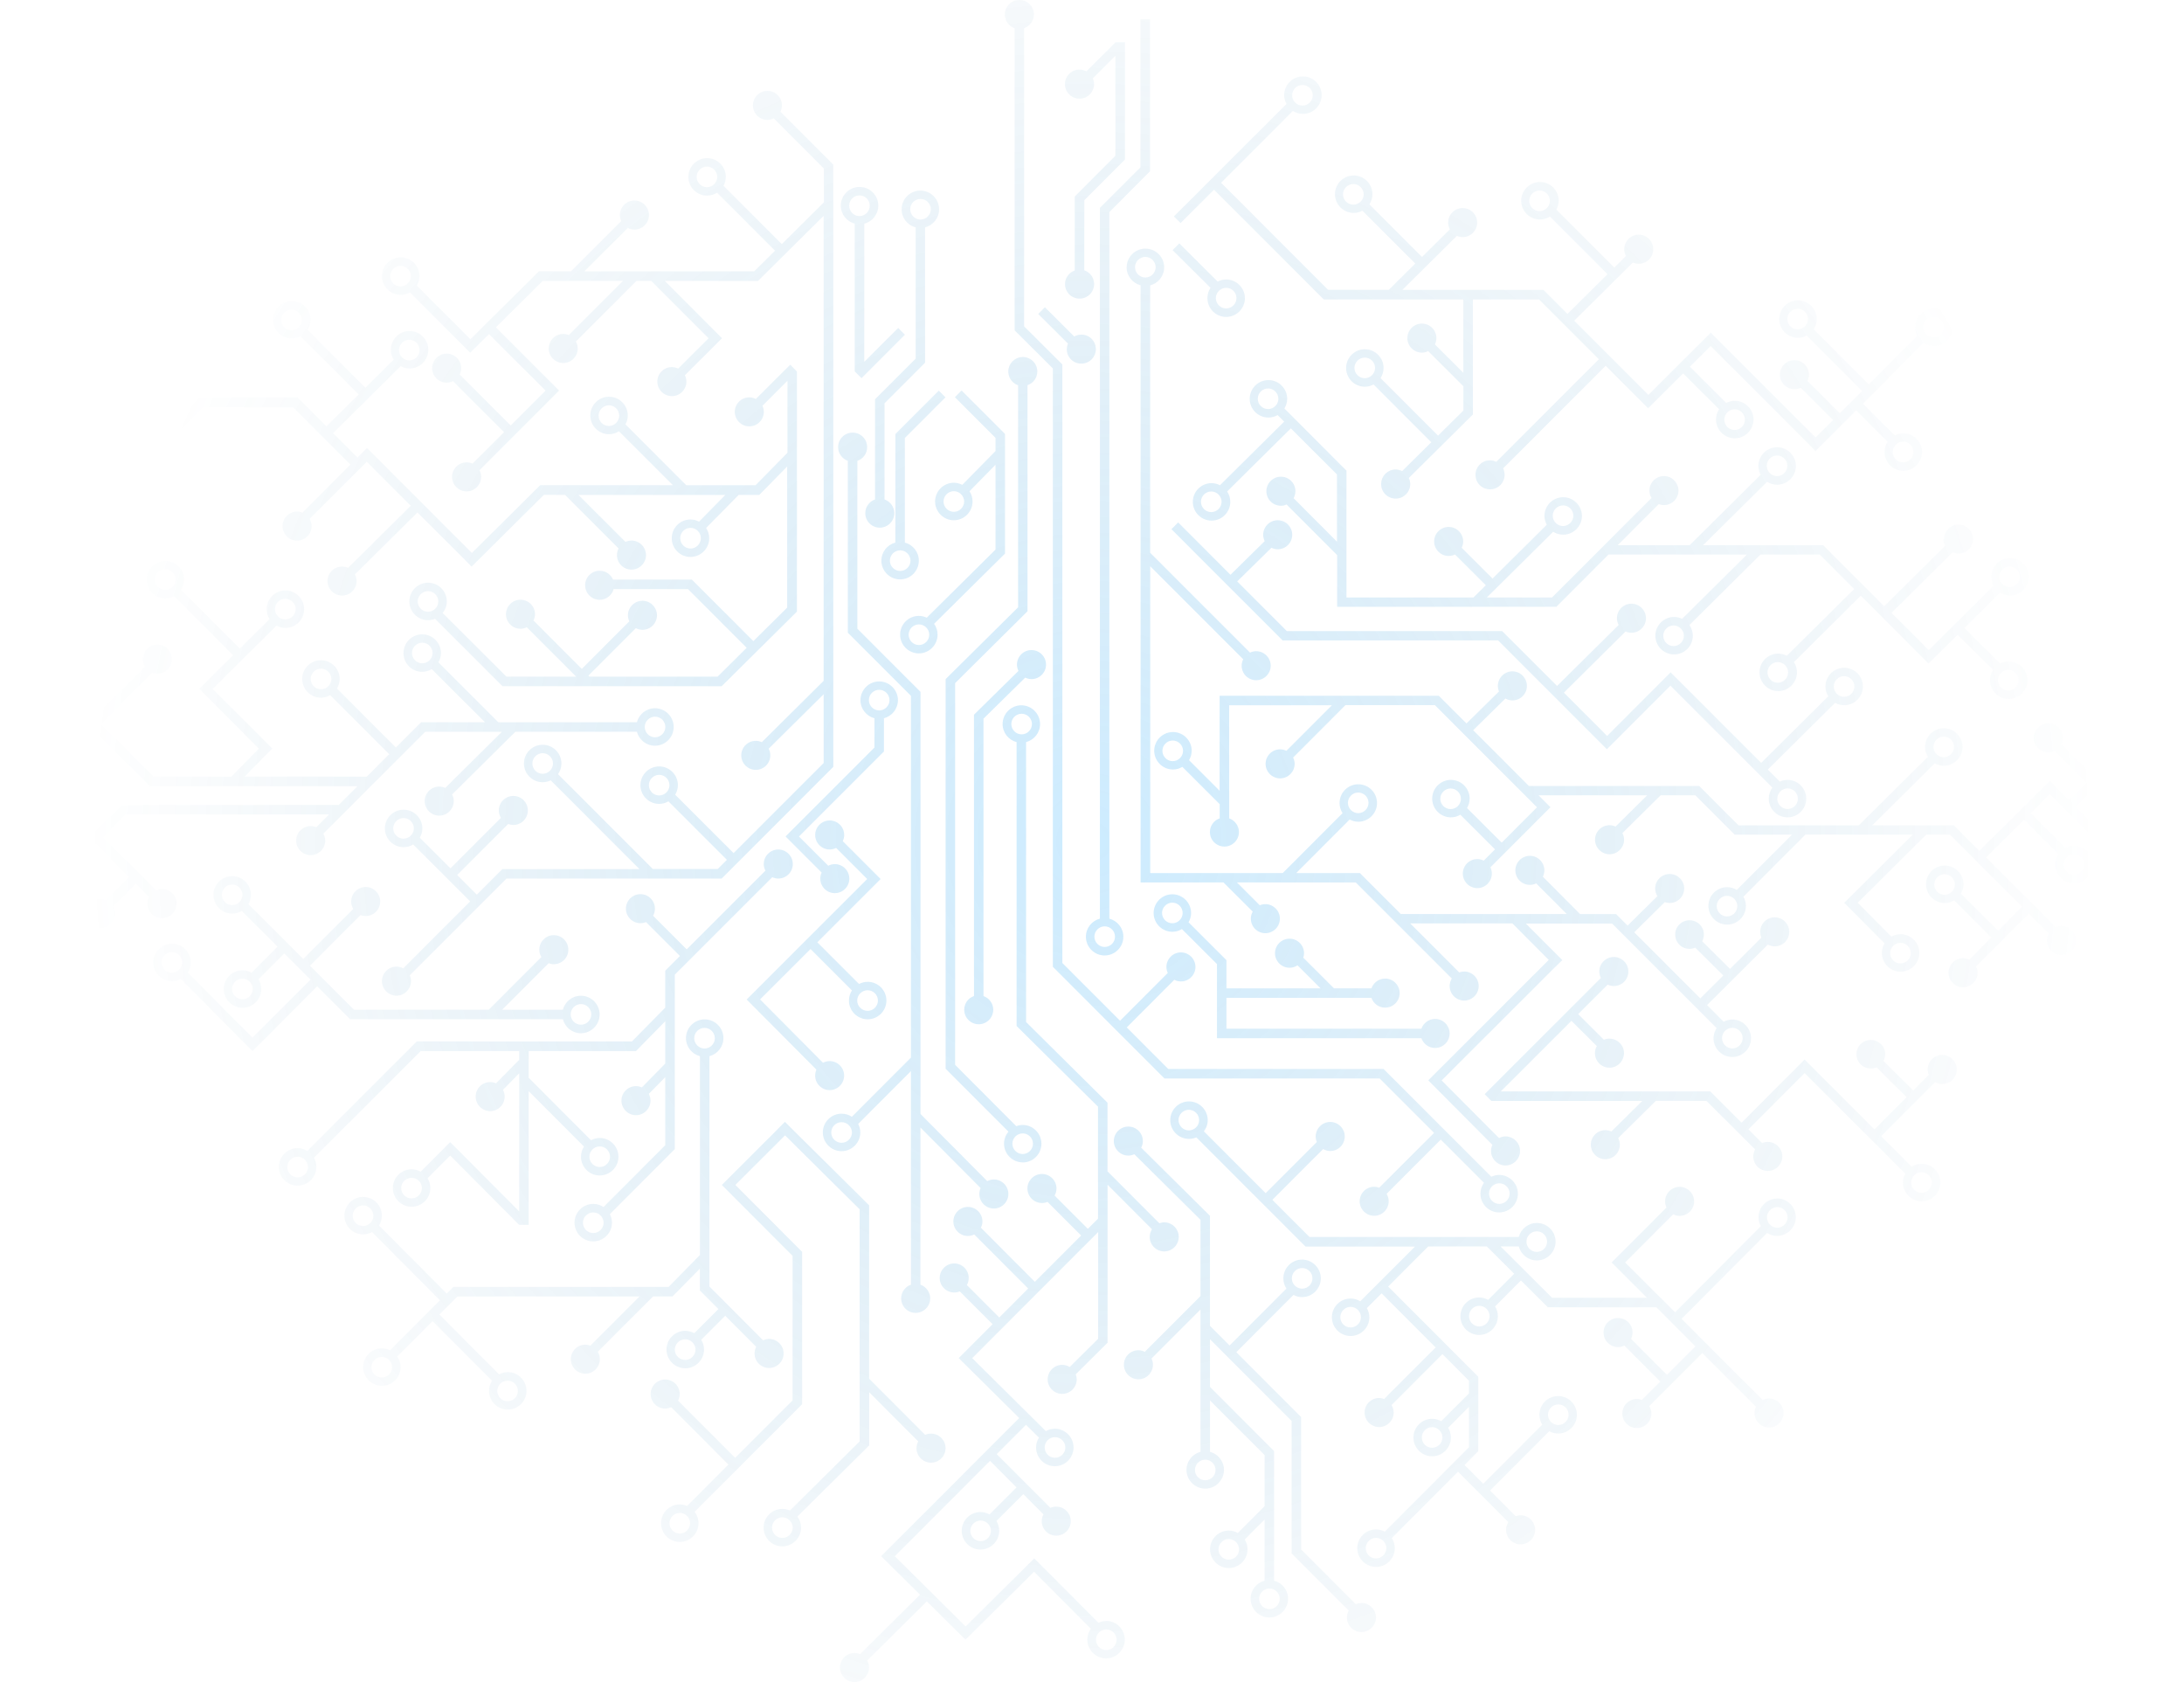 <svg width="887.759" height="683.604" viewBox="0 0 887.759 683.604" fill="none" xmlns="http://www.w3.org/2000/svg" xmlns:xlink="http://www.w3.org/1999/xlink">
	<desc>
			Created with Pixso.
	</desc>
	<defs>
		<radialGradient gradientTransform="translate(443.76 342.055) rotate(90) scale(417.5 410.663)" cx="0" cy="0" r="1" id="paint_radial_5256_2264_0" gradientUnits="userSpaceOnUse">
			<stop stop-color="#36B2FF"/>
			<stop offset="1" stop-color="#206B99" stop-opacity="0"/>
		</radialGradient>
	</defs>
	<path id="Vector" d="M412.43 134.25L412.43 11.48C410.23 10.71 408.61 8.69 408.46 6.25C408.45 6.12 408.44 5.99 408.44 5.86C408.44 2.78 410.85 0.18 413.99 0.01C417.27 -0.21 420.08 2.27 420.26 5.54C420.27 5.66 420.27 5.77 420.27 5.88C420.27 8.43 418.63 10.63 416.29 11.45L416.29 132.63L431.83 148.11L431.83 391.37L455.29 414.83L474.68 395.41C474.34 394.67 474.13 393.85 474.13 392.96C474.13 389.69 476.79 387.06 480.03 387.06C483.27 387.06 485.93 389.72 485.93 392.96C485.93 396.2 483.3 398.86 480.03 398.86C479.05 398.86 478.13 398.62 477.34 398.19L458.01 417.55L474.89 434.44L562.4 434.44L606.2 478.24C607.18 477.78 608.25 477.5 609.38 477.5C613.57 477.5 617 480.93 617 485.12C617 489.31 613.57 492.74 609.38 492.74C605.19 492.74 601.77 489.31 601.77 485.12C601.77 483.47 602.32 481.94 603.2 480.68L585.65 463.13L563.63 485.18C564.14 486.07 564.48 487.11 564.48 488.21C564.48 491.45 561.82 494.11 558.58 494.11C555.34 494.11 552.68 491.45 552.68 488.21C552.68 484.97 555.31 482.31 558.58 482.31C559.31 482.31 559.99 482.46 560.63 482.7L582.93 460.41L560.81 438.29L473.33 438.29L427.97 392.9L427.97 149.73L412.43 134.25ZM447.09 373.35L447.09 84.52L447.06 84.52L463.57 68.03L463.57 7.84L467.46 7.84L467.46 69.62L450.94 86.14L450.94 373.35C454.21 374.21 456.63 377.18 456.63 380.69C456.63 384.89 453.2 388.31 449.01 388.31C444.82 388.31 441.4 384.89 441.4 380.69C441.4 377.18 443.81 374.21 447.09 373.35ZM432.91 115.47C432.91 112.93 434.54 110.75 436.87 109.92L436.87 79.84L453.39 63.32L453.39 22.7L444.21 31.88C444.49 32.49 444.67 33.13 444.7 33.84C444.71 33.97 444.71 34.1 444.71 34.23C444.71 37.3 442.31 39.9 439.16 40.08C435.89 40.29 433.08 37.81 432.89 34.54C432.89 34.41 432.88 34.28 432.88 34.15C432.88 31.08 435.29 28.48 438.43 28.3C439.56 28.21 440.63 28.48 441.58 29L453.39 17.23L453.39 17.17L457.27 17.17L457.27 64.85L440.75 81.37L440.75 109.85C442.96 110.61 444.58 112.63 444.73 115.08C444.74 115.21 444.74 115.34 444.74 115.47C444.74 118.57 442.34 121.17 439.19 121.35C435.92 121.56 433.11 119.08 432.92 115.81C432.92 115.7 432.91 115.58 432.91 115.47ZM493.49 77.09L479.89 90.65L477.18 87.98L522.94 42.25C522.36 41.18 521.99 39.99 521.99 38.67C521.99 34.48 525.42 31.05 529.61 31.05C533.8 31.05 537.23 34.48 537.23 38.67C537.23 42.86 533.8 46.29 529.61 46.29C528.11 46.29 526.7 45.83 525.54 45.09L496.36 74.27L539.86 117.77L564.54 117.77L575.28 107.12L553.77 85.62C552.73 86.2 551.54 86.54 550.26 86.54C546.07 86.54 542.64 83.11 542.64 78.92C542.64 74.73 546.07 71.31 550.26 71.31C554.45 71.31 557.87 74.73 557.87 78.92C557.87 80.45 557.41 81.86 556.65 83.05L578.03 104.43L589.35 93.21C588.92 92.38 588.64 91.46 588.64 90.45C588.64 87.21 591.31 84.55 594.55 84.55C597.79 84.55 600.45 87.21 600.45 90.45C600.45 93.7 597.82 96.36 594.55 96.36C593.72 96.36 592.93 96.17 592.19 95.87L570.05 117.8L627.37 117.8L637.15 127.59L653.43 111.44L630 88.01C628.84 88.74 627.46 89.2 625.96 89.2C621.77 89.2 618.34 85.77 618.34 81.58C618.34 77.39 621.77 73.97 625.96 73.97C630.15 73.97 633.58 77.36 633.58 81.58C633.58 82.9 633.21 84.12 632.63 85.19L656.18 108.75L660.92 104.04C660.49 103.21 660.22 102.29 660.22 101.28C660.22 98.04 662.88 95.38 666.12 95.38C669.36 95.38 672.02 98.04 672.02 101.28C672.02 104.52 669.39 107.19 666.12 107.19C665.26 107.19 664.47 107 663.73 106.7L639.88 130.34L670.04 160.5L695.42 135.17L738.03 177.78L745.13 170.68L731.97 157.56C731.21 157.93 730.32 158.17 729.41 158.17C726.16 158.17 723.5 155.51 723.5 152.27C723.5 149.03 726.13 146.37 729.41 146.37C732.68 146.37 735.31 149 735.31 152.27C735.31 153.19 735.06 154.08 734.7 154.84L747.85 167.96L756.9 158.91L734.36 136.37C733.32 136.95 732.13 137.28 730.84 137.28C726.65 137.28 723.23 133.86 723.23 129.67C723.23 125.48 726.65 122.05 730.84 122.05C735.03 122.05 738.46 125.48 738.46 129.67C738.46 131.2 738 132.6 737.24 133.8L759.63 156.22L779.35 136.49C778.8 135.45 778.47 134.25 778.47 133C778.47 128.81 781.89 125.39 786.08 125.39C790.27 125.39 793.7 128.81 793.7 133C793.7 137.19 790.27 140.62 786.08 140.62C784.55 140.62 783.12 140.16 781.92 139.36L757.24 164.05L770.21 176.95C771.25 176.43 772.41 176.1 773.67 176.1C777.85 176.1 781.28 179.52 781.28 183.71C781.28 187.91 777.85 191.33 773.67 191.33C769.47 191.33 766.05 187.91 766.05 183.71C766.05 182.15 766.51 180.72 767.3 179.52L754.49 166.77L740.72 180.56L740.75 180.56L738 183.29L737.94 183.29L735.22 180.5L735.25 180.5L695.36 140.62L686.92 149.03L701.69 163.74C702.73 163.22 703.9 162.88 705.15 162.88C709.34 162.88 712.77 166.31 712.77 170.5C712.77 174.69 709.34 178.12 705.15 178.12C700.96 178.12 697.53 174.69 697.53 170.5C697.53 168.94 697.99 167.5 698.79 166.31L684.17 151.75L669.97 165.88L669.91 165.88L652.69 148.66L611 190.35C611.34 191.03 611.52 191.79 611.58 192.59C611.59 192.72 611.6 192.85 611.6 192.98C611.6 196.08 609.19 198.68 606.05 198.86C602.77 199.07 599.96 196.59 599.78 193.32C599.77 193.19 599.76 193.06 599.76 192.93C599.76 189.85 602.17 187.26 605.31 187.08C606.35 187.02 607.33 187.26 608.22 187.69L649.91 146L625.62 121.71L598.71 121.71L598.71 168.45L572.68 194.24C572.98 194.88 573.17 195.61 573.23 196.38C573.24 196.51 573.24 196.64 573.24 196.77C573.24 199.84 570.83 202.44 567.69 202.62C564.42 202.83 561.6 200.35 561.42 197.08C561.41 196.95 561.41 196.82 561.41 196.69C561.41 193.59 563.82 190.99 566.96 190.81C568.06 190.75 569.07 190.99 569.95 191.45L581.79 179.74L558.3 156.25C557.26 156.83 556.07 157.17 554.78 157.17C550.59 157.17 547.17 153.74 547.17 149.55C547.17 145.36 550.59 141.93 554.78 141.93C558.97 141.93 562.4 145.36 562.4 149.55C562.4 151.08 561.94 152.49 561.18 153.68L584.55 177.05L594.85 166.83L594.85 156.98L580.54 142.7C579.77 143.06 578.89 143.31 577.97 143.31C574.73 143.31 572.07 140.65 572.07 137.41C572.07 134.16 574.73 131.5 577.97 131.5C581.21 131.5 583.87 134.13 583.87 137.41C583.87 138.32 583.63 139.21 583.26 139.98L594.82 151.51L594.82 121.71L538.11 121.71L493.49 77.09ZM533.62 38.73C533.62 36.44 531.75 34.54 529.43 34.54C527.13 34.54 525.24 36.44 525.24 38.73C525.24 41.03 527.13 42.92 529.43 42.92C531.72 42.92 533.62 41.03 533.62 38.73ZM166.6 118.81C165.47 119.45 164.19 119.85 162.81 119.85L162.87 119.82C158.68 119.82 155.25 116.39 155.25 112.2C155.25 108.01 158.68 104.59 162.87 104.59C167.06 104.59 170.49 107.98 170.49 112.2C170.49 113.61 170.09 114.92 169.42 116.06L191.22 137.86L219.06 110.27L232.09 110.27L252.52 89.84C252.18 89.11 251.97 88.28 251.97 87.4C251.97 84.12 254.63 81.49 257.87 81.49C261.12 81.49 263.78 84.12 263.78 87.4C263.78 90.67 261.15 93.3 257.87 93.3C256.9 93.3 255.98 93.05 255.18 92.63L237.53 110.27L306.57 110.27L315.04 101.89L291.46 78.31C290.3 79.05 288.92 79.5 287.42 79.5C283.23 79.5 279.81 76.08 279.81 71.89C279.81 67.7 283.23 64.27 287.42 64.27C291.61 64.27 295.04 67.7 295.04 71.89C295.04 73.2 294.67 74.43 294.09 75.5L317.79 99.2L334.89 82.26L334.89 68.49L314.52 48.12C313.73 48.49 312.87 48.73 311.95 48.73C308.71 48.73 306.05 46.07 306.05 42.83C306.05 39.59 308.71 36.93 311.95 36.93C315.19 36.93 317.85 39.56 317.85 42.83C317.85 43.75 317.61 44.63 317.24 45.4L338.72 66.9L338.72 311.66L293.35 357.05L205.88 357.05L166.57 396.36C166.88 397.09 167.06 397.89 167.06 398.74C167.06 401.98 164.4 404.65 161.16 404.65C157.92 404.65 155.25 401.98 155.25 398.74C155.25 395.5 157.89 392.84 161.16 392.84C162.17 392.84 163.09 393.11 163.91 393.54L191.13 366.32L167.95 343.2C166.82 343.87 165.5 344.3 164.06 344.3C159.87 344.3 156.45 340.87 156.45 336.68C156.45 332.49 159.87 329.06 164.06 329.06C168.25 329.06 171.68 332.49 171.68 336.68C171.68 338.06 171.28 339.34 170.64 340.44L183.12 352.89L203.61 332.37C203.06 331.48 202.76 330.47 202.76 329.37C202.76 326.13 205.42 323.47 208.66 323.47C211.9 323.47 214.56 326.1 214.56 329.37C214.56 332.64 211.93 335.27 208.66 335.27C207.93 335.27 207.19 335.12 206.55 334.88L185.84 355.61L193.83 363.6L204.22 353.2L259.92 353.2L223.86 317.14C222.85 317.62 221.75 317.9 220.59 317.9C216.4 317.9 212.97 314.47 212.97 310.28C212.97 306.09 216.4 302.67 220.59 302.67C224.78 302.67 228.21 306.09 228.21 310.28C228.21 311.91 227.68 313.4 226.83 314.63L265.37 353.17L291.73 353.17L295.47 349.44L271.7 325.67C270.57 326.31 269.31 326.71 267.94 326.71C263.75 326.71 260.32 323.28 260.32 319.09C260.32 314.9 263.75 311.48 267.94 311.48C272.13 311.48 275.55 314.9 275.55 319.09C275.55 320.5 275.13 321.85 274.45 322.98L298.19 346.71L334.8 310.1L334.8 282.14L312.44 304.29C312.87 305.11 313.11 306 313.11 306.98C313.11 310.25 310.45 312.88 307.21 312.88C303.97 312.88 301.31 310.22 301.31 306.98C301.31 303.74 303.94 301.08 307.21 301.08C308.1 301.08 308.92 301.29 309.66 301.63L334.8 276.7L334.8 87.73L308.1 114.19L270.23 114.19L293.48 137.47L290.76 140.19L278.4 152.52C278.77 153.31 279.01 154.17 279.01 155.09C279.01 158.36 276.35 160.99 273.11 160.99C269.86 160.99 267.2 158.33 267.2 155.09C267.2 151.84 269.83 149.18 273.11 149.18C274.02 149.18 274.88 149.43 275.68 149.79L288.03 137.47L264.76 114.19L258.7 114.19L234.08 138.78C234.54 139.61 234.84 140.59 234.84 141.63C234.84 144.87 232.18 147.53 228.94 147.53C225.7 147.53 223.04 144.87 223.04 141.63C223.04 138.38 225.67 135.72 228.94 135.72C229.73 135.72 230.5 135.88 231.2 136.18L253.22 114.16L220.62 114.16L201.56 133.03L227.26 158.72L194.9 191.09C195.29 191.91 195.57 192.83 195.57 193.81C195.57 197.05 192.91 199.71 189.67 199.71C186.42 199.71 183.76 197.05 183.76 193.81C183.76 190.57 186.39 187.9 189.67 187.9C190.52 187.9 191.35 188.09 192.08 188.42L204.87 175.64L184.13 154.9C183.33 155.27 182.48 155.51 181.56 155.51C178.32 155.51 175.66 152.88 175.66 149.61C175.66 146.34 178.32 143.71 181.56 143.71C184.8 143.71 187.46 146.34 187.46 149.61C187.46 150.53 187.22 151.41 186.85 152.18L207.59 172.92L221.75 158.75L198.78 135.78L191.13 143.34L166.6 118.81ZM283.17 71.89C283.17 74.18 285.04 76.08 287.36 76.08C289.65 76.08 291.55 74.18 291.55 71.89C291.55 69.59 289.65 67.7 287.36 67.7C285.07 67.7 283.17 69.59 283.17 71.89ZM545.91 78.98C545.91 81.28 547.78 83.17 550.1 83.17C552.43 83.17 554.32 81.28 554.32 78.98C554.32 76.69 552.4 74.79 550.1 74.79C547.81 74.79 545.91 76.69 545.91 78.98ZM347.43 150.99L347.43 90.94L347.47 90.91C344.19 90.06 341.78 87.09 341.78 83.57C341.78 79.38 345.2 75.96 349.39 75.96C353.58 75.96 357.01 79.38 357.01 83.57C357.01 87.09 354.59 90.06 351.32 90.91L351.32 147.04L365.11 133.28L367.84 136.03L350.19 153.68L347.5 150.99L347.43 150.99ZM621.62 81.61C621.62 83.91 623.48 85.81 625.81 85.81C628.1 85.81 630 83.91 630 81.61C630 79.32 628.1 77.42 625.81 77.42C623.51 77.42 621.62 79.32 621.62 81.61ZM372.21 145.75L372.21 92.38L372.18 92.41C368.91 91.56 366.49 88.59 366.49 85.07C366.49 80.88 369.92 77.45 374.11 77.45C378.3 77.45 381.72 80.88 381.72 85.07C381.72 88.59 379.31 91.56 376.03 92.41L376.03 147.41L359.55 163.89L359.55 202.98C361.87 203.81 363.52 205.98 363.52 208.55C363.52 211.79 360.86 214.45 357.62 214.45C354.38 214.45 351.72 211.82 351.72 208.55C351.72 205.95 353.4 203.78 355.69 202.98L355.69 162.27L372.21 145.75ZM353.55 83.6C353.55 81.31 351.69 79.41 349.36 79.41C347.07 79.41 345.17 81.28 345.17 83.6C345.17 85.93 347.07 87.82 349.36 87.82C351.66 87.82 353.55 85.9 353.55 83.6ZM378.36 85.04C378.36 82.75 376.49 80.85 374.17 80.85C371.87 80.85 369.98 82.75 369.98 85.04C369.98 87.33 371.87 89.23 374.17 89.23C376.46 89.23 378.36 87.33 378.36 85.04ZM479.75 90.79L479.89 90.65L479.94 90.7L479.75 90.79ZM498.41 128.81C494.22 128.81 490.8 125.38 490.8 121.19L490.8 121.16C490.8 119.6 491.26 118.17 492.05 116.97L476.63 101.65L479.39 98.93L494.96 114.43C496 113.91 497.16 113.58 498.41 113.58C502.6 113.58 506.03 117 506.03 121.19C506.03 125.38 502.6 128.81 498.41 128.81ZM463.63 115.93C460.36 115.08 457.94 112.11 457.94 108.59L457.97 108.65C457.97 104.46 461.4 101.04 465.59 101.04C469.78 101.04 473.21 104.43 473.21 108.65C473.21 112.17 470.79 115.14 467.52 115.99L467.52 224.64L508.11 265.23C508.87 264.86 509.73 264.65 510.62 264.65C513.86 264.65 516.52 267.31 516.52 270.55C516.52 273.79 513.86 276.45 510.62 276.45C507.37 276.45 504.71 273.82 504.71 270.55C504.71 269.6 504.96 268.72 505.35 267.92L467.55 230.12L467.55 354.82L521.41 354.82L545.73 330.47C544.96 329.28 544.51 327.87 544.51 326.34C544.51 322.15 547.93 318.73 552.12 318.73C556.31 318.73 559.74 322.15 559.74 326.34C559.74 330.53 556.31 333.96 552.12 333.96C550.84 333.96 549.68 333.62 548.6 333.07L526.89 354.82L552.77 354.82L569.4 371.46L636.85 371.46L624.43 359.01C623.64 359.41 622.78 359.62 621.86 359.62C618.62 359.62 615.96 356.96 615.96 353.72C615.96 350.48 618.62 347.81 621.86 347.81C625.1 347.81 627.76 350.44 627.76 353.72C627.76 354.64 627.52 355.49 627.15 356.29L642.29 371.49L656.91 371.49L661.59 376.17L673.71 364.21C673.13 363.29 672.79 362.22 672.79 361.09C672.79 357.85 675.45 355.19 678.69 355.19C681.93 355.19 684.6 357.85 684.6 361.09C684.6 364.33 681.96 366.99 678.69 366.99C677.99 366.99 677.32 366.84 676.7 366.63L664.29 378.89L691.14 405.75L700.5 396.45L689.09 385.13C688.39 385.44 687.59 385.62 686.77 385.62C683.52 385.62 680.93 383.02 680.93 379.81C680.93 376.6 683.52 374 686.77 374C690.01 374 692.61 376.6 692.61 379.81C692.61 380.79 692.33 381.7 691.91 382.53L703.22 393.76L715.98 381.06C715.67 380.33 715.49 379.53 715.49 378.71C715.49 375.46 718.15 372.8 721.39 372.8C724.63 372.8 727.29 375.46 727.29 378.71C727.29 381.95 724.66 384.61 721.39 384.61C720.38 384.61 719.43 384.34 718.61 383.88L693.89 408.47L700.65 415.23C701.69 414.68 702.89 414.34 704.14 414.34C708.33 414.34 711.76 417.77 711.76 421.96C711.76 426.15 708.33 429.57 704.14 429.57C699.95 429.57 696.52 426.15 696.52 421.96C696.52 420.43 697.01 419.02 697.78 417.83L655.29 375.34L620.24 375.34L632.29 387.42L635.04 390.15L635.01 390.21L635.04 390.21L632.29 392.9L632.26 392.9L586.01 439.09L609.32 462.52C610.12 462.09 611 461.84 611.98 461.84C615.22 461.84 617.88 464.5 617.88 467.75C617.88 470.99 615.22 473.65 611.98 473.65C608.74 473.65 606.08 471.02 606.08 467.75C606.08 466.86 606.29 466.03 606.63 465.27L580.6 439.09L580.63 439.03L580.6 439.03L629.54 390.12L614.77 375.28L573.23 375.28L593.14 395.19C593.78 394.98 594.45 394.83 595.16 394.83C598.4 394.83 601.06 397.46 601.06 400.73C601.06 404 598.4 406.63 595.16 406.63C591.92 406.63 589.26 404 589.26 400.73C589.26 399.6 589.59 398.56 590.14 397.67L551.11 358.64L502.82 358.64L512.08 367.91C512.79 367.6 513.55 367.45 514.35 367.45C517.59 367.45 520.25 370.11 520.25 373.35C520.25 376.6 517.59 379.26 514.35 379.26C511.1 379.26 508.44 376.63 508.44 373.35C508.44 372.31 508.72 371.34 509.21 370.48L497.34 358.64L463.63 358.64L463.63 115.93ZM465.56 112.78C467.85 112.78 469.75 110.92 469.75 108.59C469.75 106.3 467.85 104.4 465.56 104.4C463.27 104.4 461.37 106.3 461.37 108.59C461.37 110.89 463.27 112.78 465.56 112.78ZM167 112.23C167 109.94 165.13 108.04 162.81 108.04C160.52 108.04 158.62 109.94 158.62 112.23C158.62 114.53 160.49 116.42 162.81 116.42C163.73 116.42 164.55 116.12 165.26 115.63L166.21 114.68C166.69 113.98 167 113.15 167 112.23ZM502.6 121.16C502.6 118.87 500.74 116.97 498.41 116.97C496.12 116.97 494.22 118.87 494.22 121.16C494.22 123.46 496.12 125.35 498.41 125.35C500.71 125.35 502.6 123.46 502.6 121.16ZM67.2 186.25C67.2 190.44 63.77 193.87 59.58 193.87L59.73 193.75C55.54 193.75 52.12 190.32 52.12 186.13C52.12 181.94 55.54 178.51 59.73 178.51C60.99 178.51 62.18 178.85 63.22 179.4L81.05 161.51L81.11 161.57L81.11 161.51L120.91 161.51L132.68 173.28L145.8 160.28L122.16 136.64C121.09 137.22 119.9 137.56 118.61 137.56C114.42 137.56 111 134.13 111 129.94C111 125.75 114.42 122.33 118.61 122.33C122.8 122.33 126.23 125.72 126.23 129.94C126.23 131.44 125.77 132.85 125.01 134.04L148.53 157.59L160.03 146.18C159.29 144.99 158.86 143.61 158.86 142.15C158.86 137.96 162.29 134.53 166.48 134.53C170.67 134.53 174.1 137.96 174.1 142.15C174.1 146.34 170.67 149.76 166.48 149.76C165.17 149.76 163.94 149.39 162.87 148.81L135.4 176.04L145.31 185.95L149.17 182.09L191.81 224.73L219.61 197.17L273.51 197.17L251.6 175.27C250.44 176.01 249.07 176.47 247.57 176.47C243.38 176.47 239.95 173.04 239.95 168.85C239.95 164.66 243.38 161.23 247.57 161.23C251.76 161.23 255.18 164.66 255.18 168.85C255.18 170.16 254.82 171.39 254.24 172.46L278.95 197.2L307.12 197.2L320.09 184.02L320.09 154.75L309.93 164.9C310.27 165.67 310.49 166.49 310.49 167.38C310.49 170.62 307.82 173.28 304.58 173.28C301.34 173.28 298.68 170.62 298.68 167.38C298.68 164.14 301.31 161.48 304.58 161.48C305.53 161.48 306.45 161.75 307.24 162.15L321.22 148.2L323.94 150.99L323.94 248.56L293.36 278.87L204.26 278.87L176.85 251.5C175.96 251.83 175.02 252.05 174.01 252.05C169.81 252.05 166.39 248.62 166.39 244.43C166.39 240.24 169.81 236.81 174.01 236.81C178.2 236.81 181.62 240.24 181.62 244.43C181.62 246.2 180.98 247.82 179.94 249.14L205.85 274.99L234.2 274.99L214.14 254.92C213.37 255.29 212.48 255.53 211.57 255.53C208.32 255.53 205.66 252.87 205.66 249.63C205.66 246.39 208.32 243.73 211.57 243.73C214.81 243.73 217.47 246.36 217.47 249.63C217.47 250.55 217.22 251.43 216.86 252.2L236.5 271.84L255.8 252.5C255.46 251.77 255.24 250.94 255.24 250.06C255.24 246.82 257.91 244.15 261.15 244.15C264.39 244.15 267.05 246.82 267.05 250.06C267.05 253.3 264.42 255.96 261.15 255.96C260.17 255.96 259.25 255.72 258.46 255.29L239.19 274.56L239.61 274.99L291.7 274.99L303.51 263.27L279.65 239.41L249.43 239.41C248.73 241.92 246.47 243.76 243.74 243.76C240.5 243.76 237.84 241.1 237.84 237.85C237.84 234.61 240.47 231.95 243.74 231.95C246.19 231.95 248.3 233.45 249.19 235.56L281.24 235.56L306.23 260.55L319.97 246.94L319.97 189.59L308.62 201.15L300.24 201.15L287.02 214.58C287.82 215.77 288.28 217.21 288.28 218.74C288.28 222.93 284.85 226.35 280.66 226.35C276.47 226.35 273.05 222.93 273.05 218.74C273.05 214.55 276.47 211.12 280.66 211.12C281.92 211.12 283.11 211.46 284.15 212.01L294.82 201.15L235.15 201.15L254.24 220.24C254.97 219.9 255.8 219.68 256.68 219.68C259.93 219.68 262.59 222.35 262.59 225.59C262.59 228.83 259.93 231.49 256.68 231.49C253.44 231.49 250.78 228.86 250.78 225.59C250.78 224.61 251.02 223.69 251.45 222.9L229.67 201.12L221.08 201.12L194.44 227.55L191.68 230.27L188.96 227.52L169.69 208.25L144.27 233.45C144.7 234.27 144.95 235.16 144.95 236.14C144.95 239.41 142.29 242.04 139.04 242.04C135.8 242.04 133.14 239.38 133.14 236.14C133.14 232.9 135.77 230.24 139.04 230.24C139.93 230.24 140.76 230.45 141.49 230.79L166.97 205.55L149.08 187.66L125.86 210.88C126.35 211.73 126.66 212.74 126.66 213.81C126.66 217.08 124 219.72 120.75 219.72C117.51 219.72 114.85 217.05 114.85 213.81C114.85 210.57 117.48 207.91 120.75 207.91C121.52 207.91 122.25 208.06 122.93 208.34L142.44 188.82L119.13 165.52L82.49 165.52L65.94 182.12C66.74 183.32 67.2 184.72 67.2 186.25ZM439.9 147.77C436.63 147.99 433.81 145.51 433.63 142.24L433.66 142.21C433.66 142.13 433.65 142.06 433.65 141.98C433.65 141.15 433.81 140.37 434.12 139.64L422.01 127.59L424.73 124.86L436.66 136.76C437.42 136.34 438.28 136.06 439.19 136C442.44 135.78 445.25 138.26 445.43 141.53C445.44 141.67 445.45 141.8 445.45 141.92C445.45 145 443.04 147.6 439.9 147.77ZM726.53 129.67C726.53 131.96 728.4 133.86 730.72 133.86C733.02 133.86 734.91 131.96 734.91 129.67C734.91 127.37 733.02 125.48 730.72 125.48C728.43 125.48 726.53 127.37 726.53 129.67ZM114.3 130.06C114.3 132.36 116.17 134.25 118.49 134.25C120.78 134.25 122.68 132.36 122.68 130.06C122.68 127.77 120.78 125.87 118.49 125.87C116.2 125.87 114.3 127.77 114.3 130.06ZM790.15 132.97C790.15 130.68 788.29 128.78 785.96 128.78C783.67 128.78 781.77 130.68 781.77 132.97C781.77 135.26 783.67 137.16 785.96 137.16C788.26 137.16 790.15 135.26 790.15 132.97ZM170.55 142.27C170.55 139.97 168.68 138.08 166.36 138.08C164.06 138.08 162.17 139.97 162.17 142.27C162.17 144.56 164.06 146.46 166.36 146.46C168.65 146.46 170.55 144.56 170.55 142.27ZM423.32 464.81C423.32 469 419.93 472.43 415.7 472.43L415.73 472.4C411.54 472.4 408.12 468.97 408.12 464.78C408.12 462.94 408.82 461.23 409.92 459.92L384.41 434.38L384.38 434.38L384.38 276L413.84 246.82L413.84 156.58C411.64 155.82 410.02 153.8 409.86 151.35C409.85 151.22 409.85 151.09 409.85 150.96C409.85 147.89 412.26 145.29 415.4 145.11C418.64 144.9 421.45 147.38 421.64 150.65C421.64 150.76 421.65 150.88 421.65 150.99C421.65 153.54 420.01 155.73 417.66 156.55L417.66 248.44L388.24 277.62L388.24 432.75L413.1 457.68C413.93 457.38 414.79 457.19 415.7 457.19C419.89 457.19 423.32 460.62 423.32 464.81ZM550.56 149.52C550.56 151.81 552.43 153.71 554.75 153.71C557.05 153.71 558.94 151.81 558.94 149.52C558.94 147.22 557.05 145.33 554.75 145.33C552.46 145.33 550.56 147.22 550.56 149.52ZM790.67 221.83C790.24 221 789.97 220.05 789.97 219.07L790.21 219.07C790.21 215.83 792.87 213.17 796.11 213.17C799.36 213.17 802.02 215.83 802.02 219.07C802.02 222.31 799.39 224.98 796.11 224.98C795.26 224.98 794.46 224.79 793.73 224.46L768.86 249.08L784 264.22L810.4 238.04C809.82 236.97 809.45 235.74 809.45 234.43C809.45 230.24 812.88 226.81 817.07 226.81C821.26 226.81 824.68 230.24 824.68 234.43C824.68 238.62 821.26 242.04 817.07 242.04C815.57 242.04 814.19 241.58 813.03 240.85L798.53 255.23L813.06 269.69C814.1 269.17 815.26 268.84 816.52 268.84C820.71 268.84 824.13 272.26 824.13 276.45C824.13 280.64 820.71 284.07 816.52 284.07C812.33 284.07 808.9 280.64 808.9 276.45C808.9 274.89 809.36 273.46 810.15 272.26L795.78 257.95L784 269.6L783.94 269.54L783.88 269.6L756.38 242.1L729.19 269.08C729.99 270.28 730.44 271.71 730.44 273.24C730.44 277.43 727.02 280.86 722.83 280.86C718.64 280.86 715.21 277.43 715.21 273.24C715.21 269.05 718.64 265.63 722.83 265.63C724.11 265.63 725.28 265.96 726.32 266.51L753.69 239.38L739.68 225.37L715.61 225.37L686.74 254C687.59 255.23 688.11 256.72 688.11 258.35C688.11 262.54 684.69 265.96 680.5 265.96C676.31 265.96 672.88 262.54 672.88 258.35C672.88 254.16 676.31 250.73 680.5 250.73C681.66 250.73 682.76 251.01 683.77 251.49L710.1 225.37L653.85 225.37L632.63 246.6L543.53 246.6L543.53 225.59L522.97 205.03C522.39 205.31 521.75 205.49 521.05 205.52C517.77 205.74 514.96 203.26 514.77 199.99C514.77 199.86 514.76 199.72 514.76 199.6C514.76 196.52 517.17 193.92 520.31 193.75C523.55 193.53 526.37 196.01 526.55 199.28Q526.56 199.44 526.56 199.6C526.56 200.64 526.29 201.6 525.82 202.46L543.46 220.14L543.46 192.83L524.72 174.08L498.81 199.74C499.63 200.96 500.09 202.4 500.09 203.96C500.09 208.15 496.67 211.58 492.48 211.58C488.29 211.58 484.86 208.15 484.86 203.96C484.86 199.77 488.29 196.35 492.48 196.35C493.7 196.35 494.86 196.68 495.9 197.2L521.99 171.36L519.33 168.7C518.23 169.31 516.95 169.7 515.6 169.7C511.41 169.7 507.98 166.28 507.98 162.09C507.98 157.9 511.41 154.47 515.6 154.47C519.79 154.47 523.22 157.9 523.22 162.09C523.22 163.53 522.79 164.84 522.09 166L547.32 191.27L547.32 242.81L598.95 242.81L603.97 237.85L591.43 225.34C590.66 225.71 589.77 225.95 588.86 225.95C585.61 225.95 582.95 223.29 582.95 220.05C582.95 216.81 585.61 214.15 588.86 214.15C592.1 214.15 594.76 216.78 594.76 220.05C594.76 220.97 594.52 221.86 594.15 222.62L606.69 235.13L628.74 213.26C628.16 212.19 627.79 210.97 627.79 209.68C627.79 205.49 631.22 202.07 635.41 202.07C639.6 202.07 643.03 205.49 643.03 209.68C643.03 213.87 639.6 217.3 635.41 217.3C633.91 217.3 632.53 216.87 631.34 216.11L604.39 242.81L630.88 242.81L652.05 221.64L652.05 221.58L652.11 221.58L671.32 202.37C670.77 201.48 670.46 200.48 670.46 199.37C670.46 196.13 673.12 193.47 676.37 193.47C679.61 193.47 682.27 196.13 682.27 199.37C682.27 202.62 679.64 205.28 676.37 205.28C675.63 205.28 674.9 205.12 674.26 204.88L657.56 221.58L686.8 221.58L715.7 192.95C715.12 191.88 714.75 190.66 714.75 189.37C714.75 185.18 718.18 181.76 722.37 181.76C726.56 181.76 729.99 185.18 729.99 189.37C729.99 193.56 726.56 196.99 722.37 196.99C720.87 196.99 719.49 196.56 718.3 195.8L692.27 221.58L741.09 221.58L765.89 246.39L790.67 221.83ZM511.26 162.06C511.26 164.35 513.12 166.25 515.45 166.25C517.74 166.25 519.64 164.35 519.64 162.06C519.64 159.76 517.74 157.87 515.45 157.87C513.15 157.87 511.26 159.76 511.26 162.06ZM387.72 196.19C388.97 196.19 390.17 196.53 391.2 197.08L391.17 197.02L404.66 183.32L404.66 177.93L388.15 161.42L390.87 158.69L408.52 176.34L408.52 224.98L379.7 253.51C380.59 254.77 381.11 256.27 381.11 257.92C381.11 262.11 377.68 265.54 373.49 265.54C369.3 265.54 365.88 262.11 365.88 257.92C365.88 253.73 369.3 250.3 373.49 250.3C374.66 250.3 375.73 250.58 376.71 251.04L404.66 223.36L404.66 188.88L394.08 199.65C394.88 200.84 395.33 202.28 395.33 203.81C395.33 208 391.91 211.43 387.72 211.43C383.53 211.43 380.1 208 380.1 203.81C380.1 199.62 383.53 196.19 387.72 196.19ZM363.95 220.51L363.95 176.4L381.6 158.75L384.32 161.48L367.81 178L367.81 220.51C371.08 221.37 373.49 224.33 373.49 227.85C373.49 232.04 370.07 235.47 365.88 235.47C361.69 235.47 358.26 232.04 358.26 227.85C358.26 224.33 360.68 221.37 363.95 220.51ZM243.32 168.91C243.32 171.23 245.18 173.13 247.51 173.13C249.8 173.13 251.7 171.2 251.7 168.91C251.7 166.62 249.8 164.72 247.51 164.72C245.21 164.72 243.32 166.59 243.32 168.91ZM709.28 170.56C709.28 168.24 707.41 166.34 705.09 166.34C702.79 166.34 700.9 168.27 700.9 170.56C700.9 172.86 702.79 174.75 705.09 174.75C707.38 174.75 709.28 172.89 709.28 170.56ZM344.62 257.12L344.62 187.32L344.65 187.29C342.36 186.47 340.67 184.3 340.67 181.73C340.67 178.45 343.3 175.82 346.58 175.82C349.85 175.82 352.48 178.45 352.48 181.73C352.48 184.33 350.83 186.5 348.5 187.29L348.5 255.5L374.17 281.17L374.17 452.73L401.3 480.01C402.09 479.61 403.01 479.34 403.99 479.34C407.23 479.34 409.89 482 409.89 485.24C409.89 488.48 407.23 491.15 403.99 491.15C400.75 491.15 398.09 488.52 398.09 485.24C398.09 484.39 398.27 483.56 398.61 482.83L374.14 458.23L374.14 522.1C376.46 522.93 378.11 525.1 378.11 527.67C378.11 530.91 375.45 533.57 372.21 533.57C368.97 533.57 366.31 530.94 366.31 527.67C366.31 525.07 367.99 522.9 370.28 522.1L370.28 435.29L348.84 456.77C349.36 457.81 349.7 458.97 349.7 460.22C349.7 464.41 346.27 467.84 342.08 467.84C337.89 467.84 334.46 464.41 334.46 460.22C334.46 456.03 337.89 452.61 342.08 452.61C343.64 452.61 345.08 453.07 346.27 453.86L370.28 429.82L370.28 282.79L344.62 257.12ZM777.76 183.71C777.76 181.39 775.9 179.49 773.57 179.49C771.28 179.49 769.38 181.42 769.38 183.71C769.38 186.01 771.28 187.91 773.57 187.91C775.87 187.91 777.76 186.04 777.76 183.71ZM63.77 186.22C63.77 183.93 61.9 182.03 59.58 182.03C57.29 182.03 55.39 183.93 55.39 186.22C55.39 188.52 57.29 190.41 59.58 190.41C61.87 190.41 63.77 188.52 63.77 186.22ZM726.53 189.31C726.53 187.02 724.66 185.12 722.34 185.12C720.05 185.12 718.15 187.02 718.15 189.31C718.15 191.61 720.05 193.5 722.34 193.5C724.63 193.5 726.53 191.61 726.53 189.31ZM383.53 203.81C383.53 206.1 385.39 208 387.72 208C390.01 208 391.91 206.1 391.91 203.81C391.91 201.52 390.01 199.62 387.72 199.62C385.42 199.62 383.53 201.52 383.53 203.81ZM488.16 203.93C488.16 206.23 490.03 208.12 492.35 208.12C494.65 208.12 496.55 206.23 496.55 203.93C496.55 201.64 494.65 199.74 492.35 199.74C490.06 199.74 488.16 201.64 488.16 203.93ZM639.54 209.59C639.54 207.3 637.67 205.4 635.35 205.4C633.06 205.4 631.16 207.3 631.16 209.59C631.16 211.88 633.06 213.78 635.35 213.78C637.64 213.78 639.54 211.88 639.54 209.59ZM608.95 260.27L521.47 260.27L521.53 260.43L476.17 215.07L478.9 212.31L500.18 233.6L514.07 219.93C513.7 219.13 513.46 218.25 513.46 217.33C513.46 214.09 516.12 211.43 519.36 211.43C522.61 211.43 525.27 214.09 525.27 217.33C525.27 220.57 522.64 223.23 519.36 223.23C518.45 223.23 517.59 222.99 516.82 222.62L502.91 236.29L523.09 256.48L610.6 256.48L632.93 278.78L657.95 254C657.53 253.18 657.25 252.23 657.25 251.25C657.25 248.01 659.91 245.35 663.15 245.35C666.4 245.35 669.06 248.01 669.06 251.25C669.06 254.49 666.43 257.15 663.15 257.15C662.3 257.15 661.5 256.97 660.77 256.63L635.69 281.5L653.27 299.09L679.06 273.27L679.12 273.27L715.89 310.04L743.17 282.97C742.43 281.81 742.01 280.46 742.01 278.99C742.01 274.8 745.43 271.38 749.62 271.38C753.81 271.38 757.24 274.8 757.24 278.99C757.24 283.18 753.81 286.61 749.62 286.61C748.28 286.61 747.05 286.24 745.95 285.63L718.58 312.76L723.47 317.65C724.42 317.2 725.46 316.95 726.59 316.95C730.78 316.95 734.21 320.38 734.21 324.57C734.21 328.76 730.78 332.18 726.59 332.18C722.4 332.18 718.97 328.76 718.97 324.57C718.97 322.89 719.53 321.35 720.44 320.1L679 278.66L653.18 304.5L608.95 260.27ZM276.5 218.71C276.5 221.03 278.37 222.93 280.69 222.93C282.99 222.93 284.88 221 284.88 218.71C284.88 216.41 282.99 214.52 280.69 214.52C278.4 214.52 276.5 216.38 276.5 218.71ZM365.91 232.04C368.2 232.04 370.1 230.18 370.1 227.85C370.1 225.56 368.2 223.66 365.91 223.66C363.61 223.66 361.72 225.56 361.72 227.85C361.72 230.15 363.61 232.04 365.91 232.04ZM65.91 361.33C69.15 361.33 71.81 363.96 71.81 367.24L71.75 367.24C71.75 370.48 69.09 373.14 65.85 373.14C62.61 373.14 59.95 370.51 59.95 367.24C59.95 366.29 60.19 365.37 60.62 364.58L55.17 359.13L45.97 368.49C46.4 369.32 46.67 370.23 46.67 371.24C46.67 374.52 44.01 377.15 40.77 377.15C37.53 377.15 34.86 374.49 34.86 371.24C34.86 368 37.5 365.34 40.77 365.34C41.62 365.34 42.42 365.52 43.15 365.86L52.45 356.41L39.08 343.01L11.28 370.82C11.62 371.55 11.8 372.38 11.8 373.23C11.8 376.47 9.14 379.14 5.9 379.14C2.66 379.14 0 376.51 0 373.23C0 369.96 2.66 367.3 5.96 367.36C6.94 367.36 7.83 367.6 8.65 368.03L49.55 327.14L137.7 327.14L145.31 319.52L60.89 319.52L18.07 276.7C17.28 277.07 16.42 277.31 15.5 277.31C12.26 277.31 9.6 274.65 9.6 271.41C9.6 268.17 12.26 265.5 15.5 265.5C18.75 265.5 21.41 268.13 21.41 271.41C21.41 272.32 21.16 273.21 20.79 273.98L38.32 291.5L58.94 270.86C58.39 269.97 58.08 268.96 58.08 267.86C58.08 264.62 60.74 261.96 63.98 261.96C67.23 261.96 69.89 264.59 69.89 267.86C69.89 271.13 67.26 273.76 63.98 273.76C63.25 273.76 62.52 273.61 61.87 273.37L41.04 294.23L62.45 315.64L94.05 315.64L105.25 304.23L80.99 279.94L83.71 277.22L94.75 266.3L70.77 242.29C69.7 242.87 68.51 243.21 67.23 243.21C63.04 243.21 59.61 239.78 59.61 235.59C59.61 231.4 63.04 227.97 67.23 227.97C71.42 227.97 74.84 231.4 74.84 235.59C74.84 237.09 74.38 238.5 73.62 239.69L97.48 263.58L109.56 251.62C108.82 250.42 108.4 249.05 108.4 247.58C108.4 243.39 111.82 239.96 116.01 239.96C120.2 239.96 123.63 243.39 123.63 247.58C123.63 251.77 120.2 255.2 116.01 255.2C114.7 255.2 113.47 254.83 112.4 254.25L86.46 279.97L110.69 304.2L108.98 305.91L99.43 315.61L149.14 315.61L158.22 306.52L134.21 282.51C133.08 283.15 131.83 283.55 130.45 283.55C126.26 283.55 122.83 280.12 122.83 275.93C122.83 271.74 126.26 268.32 130.45 268.32C134.64 268.32 138.07 271.74 138.07 275.93C138.07 277.34 137.64 278.69 136.96 279.82L160.94 303.8L171.22 293.52L197.1 293.52L175.5 271.93C174.34 272.6 173.03 273.03 171.62 273.03C167.43 273.03 164 269.6 164 265.41C164 261.22 167.43 257.8 171.62 257.8C175.81 257.8 179.24 261.22 179.24 265.41C179.24 266.79 178.84 268.07 178.2 269.17L202.54 293.52L258.89 293.52C259.74 290.25 262.71 287.83 266.23 287.83C270.42 287.83 273.84 291.26 273.84 295.45C273.84 299.64 270.42 303.07 266.23 303.07C262.71 303.07 259.74 300.65 258.89 297.38L209.49 297.38L183.76 322.89C184.19 323.71 184.44 324.6 184.44 325.58C184.44 328.85 181.77 331.48 178.53 331.48C175.29 331.48 172.63 328.82 172.63 325.58C172.63 322.34 175.26 319.67 178.53 319.67C179.42 319.67 180.25 319.89 180.98 320.22L204.01 297.41L172.84 297.41L131.43 338.79C131.92 339.65 132.19 340.6 132.19 341.64C132.19 344.88 129.53 347.54 126.29 347.54C123.05 347.54 120.39 344.91 120.39 341.64C120.39 338.36 123.02 335.73 126.29 335.73C127.12 335.73 127.88 335.89 128.58 336.19L133.78 330.99L51.11 330.99L41.84 340.26L63.46 361.88C64.2 361.55 65.02 361.33 65.91 361.33ZM821.04 234.43C821.04 232.13 819.18 230.24 816.85 230.24C814.56 230.24 812.66 232.13 812.66 234.43C812.66 236.72 814.56 238.62 816.85 238.62C819.15 238.62 821.04 236.72 821.04 234.43ZM63 235.56C63 237.85 64.87 239.75 67.2 239.75C69.49 239.75 71.39 237.85 71.39 235.56C71.39 233.27 69.49 231.37 67.2 231.37C64.9 231.37 63 233.27 63 235.56ZM169.78 244.43C169.78 246.72 171.65 248.62 173.97 248.62C176.27 248.62 178.17 246.72 178.17 244.43C178.17 242.14 176.27 240.24 173.97 240.24C171.68 240.24 169.78 242.14 169.78 244.43ZM120.17 247.55C120.17 245.26 118.31 243.36 115.98 243.36C113.66 243.36 111.76 245.26 111.76 247.55C111.76 249.84 113.69 251.74 115.98 251.74C118.28 251.74 120.17 249.84 120.17 247.55ZM369.34 257.95C369.34 260.24 371.2 262.14 373.53 262.14C375.82 262.14 377.72 260.24 377.72 257.95C377.72 255.66 375.82 253.76 373.53 253.76C371.23 253.76 369.34 255.66 369.34 257.95ZM676.09 258.38C676.09 260.67 677.96 262.57 680.28 262.57C682.58 262.57 684.47 260.67 684.47 258.38C684.47 256.08 682.58 254.19 680.28 254.19C677.99 254.19 676.09 256.08 676.09 258.38ZM167.46 265.38C167.46 267.68 169.33 269.57 171.65 269.57C173.94 269.57 175.84 267.68 175.84 265.38C175.84 263.09 173.94 261.19 171.65 261.19C169.36 261.19 167.46 263.09 167.46 265.38ZM419.28 276C418.36 276 417.51 275.75 416.71 275.38L416.71 275.41L399.77 292.08L399.77 404.8C402.09 405.62 403.74 407.8 403.74 410.36C403.74 413.61 401.08 416.27 397.84 416.27C394.6 416.27 391.94 413.64 391.94 410.36C391.94 407.76 393.59 405.59 395.91 404.8L395.91 290.46L413.99 272.66C413.59 271.87 413.38 271.01 413.38 270.09C413.38 266.85 416.01 264.19 419.28 264.19C422.56 264.19 425.19 266.85 425.19 270.09C425.19 273.33 422.56 276 419.28 276ZM718.45 273.27C718.45 275.57 720.32 277.46 722.64 277.46C724.94 277.46 726.84 275.57 726.84 273.27C726.84 270.98 724.94 269.08 722.64 269.08C720.35 269.08 718.45 270.98 718.45 273.27ZM126.29 275.93C126.29 278.23 128.16 280.12 130.48 280.12C132.77 280.12 134.67 278.23 134.67 275.93C134.67 273.64 132.77 271.74 130.48 271.74C128.19 271.74 126.29 273.64 126.29 275.93ZM820.49 276.45C820.49 274.16 818.63 272.26 816.3 272.26C814.01 272.26 812.11 274.16 812.11 276.45C812.11 278.75 814.01 280.64 816.3 280.64C818.6 280.64 820.49 278.75 820.49 276.45ZM876.53 360.75C877.57 360.2 878.79 359.83 880.08 359.83L880.14 359.71C884.33 359.71 887.75 363.14 887.75 367.33C887.75 371.52 884.33 374.94 880.14 374.94C875.95 374.94 872.52 371.52 872.52 367.33C872.52 365.83 872.95 364.45 873.72 363.26L833.22 322.76L825.45 330.47L839.58 344.54C840.62 344.02 841.78 343.68 843.04 343.68C847.23 343.68 850.65 347.11 850.65 351.3C850.65 355.49 847.23 358.92 843.04 358.92C838.85 358.92 835.42 355.49 835.42 351.3C835.42 349.74 835.88 348.3 836.67 347.11L822.7 333.19L807.31 348.46L835.63 376.78C836.34 376.47 837.13 376.32 837.93 376.32C841.17 376.32 843.83 378.98 843.83 382.22C843.83 385.47 841.17 388.13 837.93 388.13C834.69 388.13 832.02 385.5 832.02 382.22C832.02 381.18 832.33 380.24 832.79 379.38L824.68 371.27L803.24 392.75C803.64 393.54 803.85 394.4 803.85 395.32C803.85 398.56 801.22 401.22 797.95 401.22C794.71 401.22 792.05 398.59 792.05 395.32C792.05 392.07 794.68 389.41 797.95 389.41C798.87 389.41 799.72 389.66 800.52 390.02L809.48 381.03L794.34 365.92C793.21 366.59 791.93 366.99 790.52 366.99C786.33 366.99 782.9 363.57 782.9 359.38C782.9 355.19 786.33 351.76 790.52 351.76C794.71 351.76 798.13 355.19 798.13 359.38C798.13 360.75 797.71 362.04 797.06 363.17L812.2 378.28L821.93 368.52L792.6 339.19L782.99 339.19L755.13 366.9L768.83 380.66C769.93 380.05 771.19 379.66 772.56 379.66C776.75 379.66 780.18 383.08 780.18 387.27C780.18 391.46 776.75 394.89 772.56 394.89C768.37 394.89 764.95 391.46 764.95 387.27C764.95 385.83 765.35 384.49 766.05 383.36L749.65 366.9L751.34 365.25L752.41 364.18L777.52 339.19L733.87 339.19L708.67 364.42C709.28 365.52 709.68 366.81 709.68 368.15C709.68 372.34 706.25 375.77 702.06 375.77C697.87 375.77 694.44 372.34 694.44 368.15C694.44 363.96 697.87 360.54 702.06 360.54C703.5 360.54 704.81 360.97 705.97 361.67L728.4 339.22L705.12 339.22L689.12 323.22L675.02 323.22L659.48 338.58C659.91 339.4 660.16 340.29 660.16 341.27C660.16 344.51 657.49 347.17 654.25 347.17C651.01 347.17 648.35 344.51 648.35 341.27C648.35 338.03 650.98 335.37 654.25 335.37C655.14 335.37 655.97 335.58 656.7 335.92L669.55 323.22L625.41 323.22L630.24 328.05L605.83 352.49C606.2 353.29 606.41 354.11 606.41 355.03C606.41 358.27 603.75 360.94 600.51 360.94C597.27 360.94 594.61 358.27 594.61 355.03C594.61 351.79 597.24 349.13 600.51 349.13C601.43 349.13 602.32 349.37 603.11 349.77L607.7 345.18L593.6 331.11C592.47 331.79 591.18 332.18 589.77 332.18C585.58 332.18 582.16 328.76 582.16 324.57C582.16 320.38 585.58 316.95 589.77 316.95C593.96 316.95 597.39 320.38 597.39 324.57C597.39 325.97 596.96 327.26 596.32 328.39L610.42 342.46L624.77 328.09L583.26 286.58L546.89 286.58L525.63 307.87C526.03 308.66 526.25 309.52 526.25 310.44C526.25 313.68 523.58 316.34 520.34 316.34C517.1 316.34 514.44 313.68 514.44 310.44C514.44 307.19 517.07 304.53 520.34 304.53C521.26 304.53 522.12 304.78 522.91 305.14L541.42 286.61L499.64 286.61L499.64 332.58C501.93 333.41 503.61 335.58 503.61 338.15C503.61 341.39 500.95 344.05 497.71 344.05C494.47 344.05 491.8 341.42 491.8 338.15C491.8 335.55 493.49 333.38 495.78 332.58L495.78 326.8L480.61 311.66C479.48 312.33 478.19 312.73 476.79 312.73C472.6 312.73 469.17 309.3 469.17 305.11C469.17 300.92 472.6 297.5 476.79 297.5C480.98 297.5 484.4 300.92 484.4 305.11C484.4 306.52 483.97 307.81 483.33 308.94L495.75 321.36L495.75 282.76L584.85 282.76L596.11 294.01L609.32 281.01C609.01 280.34 608.86 279.54 608.86 278.75C608.86 275.51 611.52 272.84 614.77 272.84C618.01 272.84 620.67 275.51 620.67 278.75C620.67 281.99 618.04 284.65 614.77 284.65C613.72 284.65 612.78 284.35 611.92 283.89L598.83 296.76L621.49 319.43L690.68 319.43L706.71 335.43L755.56 335.43L783.67 307.56C782.93 306.4 782.5 305.05 782.5 303.59C782.5 299.39 785.93 295.97 790.12 295.97C794.31 295.97 797.74 299.39 797.74 303.59C797.74 307.78 794.31 311.2 790.12 311.2C788.77 311.2 787.55 310.83 786.45 310.22L761.03 335.43L794.19 335.43L804.56 345.8L832.91 317.69L833.22 317.38L835.94 320.13L841.02 325.21L848.18 318.14L835.18 305.14C834.41 305.51 833.52 305.76 832.61 305.76C829.36 305.76 826.7 303.1 826.7 299.85C826.7 296.61 829.36 293.95 832.61 293.95C835.85 293.95 838.51 296.58 838.51 299.85C838.51 300.77 838.27 301.66 837.9 302.42L850.93 315.42L868.39 298.11C867.66 296.95 867.23 295.6 867.23 294.13C867.23 289.94 870.66 286.52 874.85 286.52C879.04 286.52 882.46 289.94 882.46 294.13C882.46 298.32 879.04 301.75 874.85 301.75C873.5 301.75 872.28 301.38 871.18 300.77L843.74 327.96L876.53 360.75ZM753.78 278.99C753.78 276.7 751.92 274.8 749.59 274.8C747.3 274.8 745.4 276.7 745.4 278.99C745.4 281.29 747.3 283.18 749.59 283.18C751.89 283.18 753.78 281.29 753.78 278.99ZM345.23 357.08C345.23 360.35 342.6 362.98 339.33 362.98C336.09 362.98 333.43 360.35 333.43 357.08C333.43 356.19 333.64 355.37 333.98 354.6L319.35 339.98L319.39 339.89L319.35 339.89L355.45 303.8L355.45 291.9C352.18 291.04 349.76 288.08 349.76 284.56C349.76 280.37 353.18 276.94 357.38 276.94C361.57 276.94 364.99 280.37 364.99 284.56C364.99 288.08 362.58 291.04 359.3 291.9L359.3 305.51L359.21 305.51L324.77 339.95L336.67 351.85C337.46 351.42 338.38 351.18 339.33 351.18C342.57 351.18 345.23 353.81 345.23 357.08ZM357.38 280.34C355.08 280.34 353.18 282.2 353.18 284.53C353.18 286.82 355.08 288.72 357.38 288.72C359.67 288.72 361.57 286.82 361.57 284.53C361.57 282.23 359.67 280.34 357.38 280.34ZM446.51 659.5C447.48 659.07 448.56 658.79 449.69 658.79L449.6 658.73C453.79 658.73 457.21 662.16 457.21 666.35C457.21 670.54 453.79 673.96 449.6 673.96C445.4 673.96 441.98 670.54 441.98 666.35C441.98 664.7 442.53 663.17 443.42 661.91L420.32 638.76L392.49 666.35L392.43 666.35L376.74 650.81L352.48 674.85C352.94 675.68 353.25 676.66 353.25 677.7C353.25 680.94 350.58 683.6 347.34 683.6C344.1 683.6 341.44 680.94 341.44 677.7C341.44 674.45 344.07 671.79 347.34 671.79C348.14 671.79 348.9 671.95 349.61 672.25L373.98 648.09L358.2 632.46L358.2 632.43L414.3 576.3L389.71 551.95L389.71 551.92L403.47 538.16L390.13 524.82C389.43 525.13 388.67 525.28 387.87 525.28C384.63 525.28 381.97 522.62 381.97 519.38C381.97 516.14 384.63 513.47 387.87 513.47C391.11 513.47 393.77 516.11 393.77 519.38C393.77 520.42 393.5 521.4 393.01 522.25L406.19 535.44L417.94 523.66L396.01 501.7C395.24 502.07 394.35 502.31 393.44 502.31C390.19 502.31 387.53 499.65 387.53 496.41C387.53 493.16 390.19 490.5 393.44 490.5C396.68 490.5 399.34 493.13 399.34 496.41C399.34 497.32 399.1 498.18 398.73 498.95L420.66 520.94L439.47 502.13L425.8 488.45C425.1 488.76 424.33 488.91 423.53 488.91C420.29 488.91 417.63 486.25 417.63 483.01C417.63 479.77 420.29 477.11 423.53 477.11C426.78 477.11 429.44 479.74 429.44 483.01C429.44 484.05 429.16 485.03 428.67 485.88L442.19 499.4L446.32 495.28L446.32 449.76L413.23 416.97L413.23 301.6C409.95 300.74 407.54 297.77 407.54 294.26C407.54 290.07 410.96 286.64 415.15 286.64C419.34 286.64 422.77 290.07 422.77 294.26C422.77 297.77 420.35 300.74 417.08 301.6L417.08 415.35L450.18 448.14L450.18 476.04L471.25 497.14C471.89 496.93 472.54 496.77 473.24 496.77C476.48 496.77 479.14 499.43 479.14 502.68C479.14 505.92 476.48 508.58 473.24 508.58C470 508.58 467.34 505.95 467.34 502.68C467.34 501.52 467.7 500.47 468.25 499.56L450.21 481.48L450.21 545.68L437.27 558.53C437.51 559.17 437.67 559.84 437.67 560.58C437.67 563.82 435.04 566.48 431.76 566.48C428.49 566.48 425.86 563.82 425.86 560.58C425.86 557.34 428.49 554.68 431.76 554.68C432.89 554.68 433.93 555.01 434.82 555.56L446.38 544.09L446.38 500.72L395.18 551.95L425.13 581.62C426.23 581.01 427.45 580.64 428.77 580.64C432.96 580.64 436.38 584.07 436.38 588.26C436.38 592.45 432.96 595.88 428.77 595.88C424.57 595.88 421.15 592.45 421.15 588.26C421.15 586.79 421.58 585.42 422.31 584.25L417.05 579.05L405.15 590.95L426.96 612.79C427.69 612.49 428.49 612.3 429.35 612.3C432.59 612.3 435.25 614.96 435.25 618.2C435.25 621.45 432.59 624.11 429.35 624.11C426.1 624.11 423.44 621.48 423.44 618.2C423.44 617.2 423.72 616.28 424.15 615.45L415.95 607.22L405.03 618.14C405.73 619.31 406.16 620.65 406.16 622.12C406.16 626.31 402.74 629.74 398.55 629.74C394.35 629.74 390.93 626.31 390.93 622.12C390.93 617.93 394.35 614.5 398.55 614.5C399.89 614.5 401.11 614.87 402.22 615.48L413.2 604.5L402.43 593.7L363.71 632.46L392.52 661L420.41 633.34L423.14 636.1L446.51 659.5ZM879.01 294.1C879.01 291.81 877.14 289.91 874.82 289.91C872.52 289.91 870.63 291.81 870.63 294.1C870.63 296.4 872.52 298.29 874.82 298.29C877.11 298.29 879.01 296.4 879.01 294.1ZM415.28 290.07C412.98 290.07 411.09 291.93 411.09 294.26C411.09 296.55 412.98 298.45 415.28 298.45C417.57 298.45 419.47 296.55 419.47 294.26C419.47 291.96 417.57 290.07 415.28 290.07ZM270.45 295.45C270.45 293.15 268.58 291.26 266.26 291.26C263.96 291.26 262.07 293.15 262.07 295.45C262.07 297.74 263.96 299.64 266.26 299.64C268.55 299.64 270.45 297.74 270.45 295.45ZM794.28 303.55C794.28 301.26 792.41 299.36 790.09 299.36C787.8 299.36 785.9 301.26 785.9 303.55C785.9 305.85 787.8 307.74 790.09 307.74C792.38 307.74 794.28 305.85 794.28 303.55ZM472.5 305.14C472.5 307.44 474.37 309.34 476.69 309.34C478.99 309.34 480.89 307.44 480.89 305.14C480.89 302.85 478.99 300.95 476.69 300.95C474.4 300.95 472.5 302.85 472.5 305.14ZM216.4 310.28C216.4 312.58 218.26 314.47 220.59 314.47C222.88 314.47 224.78 312.58 224.78 310.28C224.78 307.99 222.88 306.09 220.59 306.09C218.3 306.09 216.4 307.99 216.4 310.28ZM263.75 319.09C263.75 321.39 265.61 323.28 267.94 323.28C270.23 323.28 272.13 321.39 272.13 319.09C272.13 316.8 270.23 314.9 267.94 314.9C265.64 314.9 263.75 316.8 263.75 319.09ZM730.81 324.6C730.81 322.3 728.95 320.41 726.62 320.41C724.33 320.41 722.43 322.3 722.43 324.6C722.43 326.89 724.33 328.79 726.62 328.79C728.92 328.79 730.81 326.89 730.81 324.6ZM585.46 324.63C585.46 326.92 587.33 328.82 589.65 328.82C591.95 328.82 593.84 326.92 593.84 324.63C593.84 322.33 591.95 320.44 589.65 320.44C587.36 320.44 585.46 322.33 585.46 324.63ZM556.28 326.28C556.28 323.99 554.42 322.09 552.09 322.09C549.8 322.09 547.9 323.99 547.9 326.28C547.9 328.57 549.8 330.47 552.09 330.47C554.39 330.47 556.28 328.57 556.28 326.28ZM159.84 336.65C159.84 338.94 161.71 340.84 164.03 340.84C166.33 340.84 168.22 338.94 168.22 336.65C168.22 334.36 166.33 332.46 164.03 332.46C161.74 332.46 159.84 334.36 159.84 336.65ZM337.23 443.03L337.22 443.03C333.99 443.02 331.35 440.39 331.35 437.13C331.35 436.27 331.53 435.45 331.87 434.71L303.54 406.24L303.54 406.17L352.51 357.24L339.88 344.6C339.09 345 338.2 345.24 337.25 345.24C334.01 345.24 331.35 342.58 331.35 339.34C331.35 336.1 334.01 333.44 337.25 333.44C340.49 333.44 343.15 336.07 343.15 339.34C343.15 340.23 342.94 341.09 342.57 341.85L357.96 357.24L332.23 382.96L349.18 399.9C350.25 399.35 351.41 399.02 352.7 399.02C356.89 399.02 360.31 402.44 360.31 406.63C360.31 410.82 356.89 414.25 352.7 414.25C348.51 414.25 345.08 410.82 345.08 406.63C345.08 405.1 345.54 403.7 346.3 402.5L329.48 385.68L308.96 406.17L334.53 431.9C335.32 431.5 336.24 431.23 337.22 431.23C340.46 431.23 343.12 433.89 343.12 437.13C343.12 440.36 340.51 443.02 337.25 443.03L337.23 443.03ZM211.05 427.16L171.04 427.16L171.04 427.13L127.6 470.56C128.22 471.63 128.58 472.88 128.58 474.23C128.58 478.42 125.16 481.85 120.97 481.85C116.78 481.85 113.35 478.42 113.35 474.23C113.35 470.04 116.78 466.61 120.97 466.61C122.4 466.61 123.75 467.04 124.91 467.75L169.42 423.24L256.89 423.24L270.41 409.51L270.41 394.46L270.45 394.46L276.38 388.53L262.58 374.73C261.88 375.04 261.12 375.19 260.32 375.19C257.08 375.19 254.42 372.53 254.42 369.29C254.42 366.04 257.08 363.38 260.32 363.38C263.56 363.38 266.22 366.01 266.22 369.29C266.22 370.33 265.95 371.3 265.46 372.16L279.13 385.83L311.13 353.84C310.7 353.01 310.45 352.13 310.45 351.15C310.45 347.91 313.11 345.24 316.36 345.24C319.6 345.24 322.26 347.91 322.26 351.15C322.26 354.39 319.63 357.05 316.36 357.05C315.47 357.05 314.64 356.84 313.91 356.5L274.3 396.11L274.3 467.07L274.24 467.07L247.9 493.44C248.42 494.48 248.76 495.64 248.76 496.9C248.76 501.09 245.33 504.51 241.14 504.51C236.95 504.51 233.53 501.09 233.53 496.9C233.53 492.7 236.95 489.28 241.14 489.28C242.7 489.28 244.14 489.74 245.33 490.53L270.41 465.42L270.41 437.77L263.72 444.56C264.14 445.39 264.42 446.3 264.42 447.31C264.42 450.56 261.76 453.22 258.52 453.22C255.27 453.22 252.61 450.56 252.61 447.31C252.61 444.07 255.24 441.41 258.52 441.41C259.37 441.41 260.17 441.59 260.9 441.93L270.41 432.26L270.41 415.04L258.52 427.16L214.9 427.16L214.9 438.02L240.26 463.4C241.3 462.82 242.49 462.48 243.77 462.48C247.96 462.48 251.39 465.91 251.39 470.1C251.39 474.29 247.96 477.72 243.77 477.72C239.58 477.72 236.16 474.29 236.16 470.1C236.16 468.57 236.62 467.16 237.38 465.97L214.9 443.46L214.9 497.78L211.02 497.78L183 469.61L173.79 478.85C174.49 480.01 174.92 481.36 174.92 482.83C174.92 487.02 171.5 490.44 167.31 490.44C163.12 490.44 159.69 487.02 159.69 482.83C159.69 478.63 163.08 475.21 167.31 475.21C168.65 475.21 169.88 475.58 170.98 476.19L183 464.17L185.75 466.92L211.05 492.34L211.05 436.21L204.44 442.91C204.87 443.74 205.14 444.65 205.14 445.66C205.14 448.93 202.48 451.57 199.24 451.57C196 451.57 193.34 448.9 193.34 445.66C193.34 442.42 195.97 439.76 199.24 439.76C200.1 439.76 200.89 439.94 201.62 440.28L211.05 430.7L211.05 427.16ZM847.17 351.36C847.17 349.07 845.3 347.17 842.97 347.17C840.68 347.17 838.78 349.07 838.78 351.36C838.78 353.66 840.68 355.55 842.97 355.55C845.27 355.55 847.17 353.66 847.17 351.36ZM786.24 359.47C786.24 361.76 788.1 363.66 790.43 363.66C792.72 363.66 794.62 361.76 794.62 359.47C794.62 357.17 792.72 355.28 790.43 355.28C788.13 355.28 786.24 357.17 786.24 359.47ZM228.79 414.22L142.35 414.22L128.95 400.82L102.65 427.16L99.92 424.43L73.47 397.85C72.4 398.44 71.2 398.77 69.92 398.77C65.73 398.77 62.3 395.35 62.3 391.16C62.3 386.97 65.73 383.54 69.92 383.54C74.11 383.54 77.53 386.97 77.53 391.16C77.53 392.69 77.08 394.06 76.31 395.25L102.62 421.71L126.2 398.13L115.55 387.49L105.06 397.98C105.77 399.14 106.19 400.48 106.19 401.95C106.19 406.14 102.77 409.57 98.58 409.57C94.39 409.57 90.96 406.14 90.96 401.95C90.96 397.76 94.36 394.34 98.58 394.34C99.92 394.34 101.15 394.7 102.25 395.32L112.8 384.73L98.27 370.2C97.14 370.88 95.83 371.3 94.39 371.3C90.2 371.3 86.77 367.88 86.77 363.69C86.77 359.5 90.2 356.07 94.39 356.07C98.58 356.07 102 359.5 102 363.69C102 365.07 101.61 366.35 100.96 367.45L123.26 389.75L143.6 369.38C143.05 368.49 142.75 367.48 142.75 366.38C142.75 363.14 145.41 360.48 148.65 360.48C151.89 360.48 154.55 363.14 154.55 366.38C154.55 369.62 151.92 372.28 148.65 372.28C147.92 372.28 147.18 372.13 146.54 371.89L125.98 392.47L143.88 410.36L198.66 410.36L220.07 388.95C219.52 388.07 219.21 387.06 219.21 385.96C219.21 382.71 221.87 380.05 225.12 380.05C228.36 380.05 231.02 382.71 231.02 385.96C231.02 389.2 228.39 391.86 225.12 391.86C224.38 391.86 223.65 391.71 223.01 391.46L204.1 410.36L228.79 410.36C229.64 407.09 232.61 404.68 236.13 404.68C240.32 404.68 243.74 408.1 243.74 412.29C243.74 416.48 240.32 419.91 236.13 419.91C232.61 419.91 229.64 417.49 228.79 414.22ZM90.17 363.66C90.17 365.95 92.03 367.85 94.36 367.85C96.65 367.85 98.55 365.95 98.55 363.66C98.55 361.36 96.65 359.47 94.36 359.47C92.06 359.47 90.17 361.36 90.17 363.66ZM875.89 367.45C875.89 369.75 877.75 371.64 880.08 371.64C882.37 371.64 884.27 369.75 884.27 367.45C884.27 365.16 882.37 363.26 880.08 363.26C877.78 363.26 875.89 365.16 875.89 367.45ZM577.78 421.93L494.68 421.93L494.68 391.8L480.43 377.58C479.29 378.25 477.98 378.68 476.54 378.68C472.35 378.68 468.93 375.25 468.93 371.06C468.93 366.87 472.35 363.44 476.54 363.44C480.73 363.44 484.16 366.87 484.16 371.06C484.16 372.44 483.76 373.72 483.12 374.82L498.53 390.21L498.53 401.68L536.8 401.68L527.44 392.32C526.49 392.93 525.36 393.3 524.17 393.3C520.92 393.3 518.26 390.64 518.26 387.39C518.26 384.15 520.92 381.49 524.17 381.49C527.41 381.49 530.07 384.12 530.07 387.39C530.07 388.04 529.95 388.62 529.76 389.2L542.27 401.68L557.47 401.68C558.27 399.38 560.47 397.7 563.04 397.7C566.31 397.7 568.94 400.36 568.94 403.61C568.94 406.85 566.31 409.51 563.04 409.51C560.44 409.51 558.27 407.86 557.47 405.53L498.53 405.53L498.53 418.07L577.78 418.07C578.58 415.78 580.78 414.1 583.35 414.1C586.59 414.1 589.25 416.76 589.25 420C589.25 423.24 586.62 425.9 583.35 425.9C580.75 425.9 578.58 424.22 577.78 421.93ZM697.81 368.25C697.81 370.54 699.67 372.44 702 372.44C704.29 372.44 706.19 370.54 706.19 368.25C706.19 365.95 704.29 364.06 702 364.06C699.7 364.06 697.81 365.95 697.81 368.25ZM472.35 371.03C472.35 373.32 474.22 375.22 476.54 375.22C478.84 375.22 480.73 373.32 480.73 371.03C480.73 368.74 478.84 366.84 476.54 366.84C474.25 366.84 472.35 368.74 472.35 371.03ZM449.04 384.85C451.34 384.85 453.23 382.99 453.23 380.66C453.23 378.37 451.34 376.47 449.04 376.47C446.75 376.47 444.85 378.37 444.85 380.66C444.85 382.96 446.75 384.85 449.04 384.85ZM776.69 387.36C776.69 385.07 774.83 383.17 772.5 383.17C770.21 383.17 768.31 385.07 768.31 387.36C768.31 389.66 770.21 391.55 772.5 391.55C774.8 391.55 776.69 389.66 776.69 387.36ZM65.67 391.13C65.67 393.42 67.53 395.32 69.86 395.32C72.15 395.32 74.05 393.42 74.05 391.13C74.05 388.83 72.15 386.93 69.86 386.93C67.56 386.93 65.67 388.83 65.67 391.13ZM783.58 434.62C783.58 431.38 786.21 428.72 789.48 428.72L789.51 428.75C792.75 428.75 795.41 431.41 795.41 434.65C795.41 437.89 792.78 440.55 789.51 440.55C788.47 440.55 787.49 440.25 786.63 439.76L764.67 461.75L777.09 474.17C778.25 473.44 779.63 472.98 781.13 472.98C785.32 472.98 788.74 476.4 788.74 480.59C788.74 484.78 785.32 488.21 781.13 488.21C776.94 488.21 773.51 484.78 773.51 480.59C773.51 479.28 773.88 478.05 774.46 476.98L733.57 436.09L710.69 458.97L716.28 464.54C716.99 464.23 717.75 464.08 718.58 464.08C721.82 464.08 724.48 466.74 724.48 469.98C724.48 473.22 721.82 475.88 718.58 475.88C715.34 475.88 712.67 473.25 712.67 469.98C712.67 468.94 712.98 467.99 713.44 467.13L693.65 447.41L673.06 447.41L657.77 462.52C658.2 463.34 658.44 464.23 658.44 465.21C658.44 468.45 655.78 471.11 652.54 471.11C649.3 471.11 646.64 468.45 646.64 465.21C646.64 461.97 649.27 459.3 652.54 459.3C653.43 459.3 654.25 459.52 654.99 459.86L667.56 447.44L606.17 447.44L606.17 447.38L603.48 444.68L650.74 397.46C650.34 396.66 650.09 395.78 650.09 394.83C650.09 391.58 652.75 388.92 656 388.92C659.24 388.92 661.9 391.58 661.9 394.83C661.9 398.07 659.27 400.73 656 400.73C655.08 400.73 654.25 400.52 653.49 400.15L641.5 412.14L651.96 422.57C652.66 422.26 653.43 422.11 654.22 422.11C657.46 422.11 660.13 424.77 660.13 428.01C660.13 431.26 657.46 433.92 654.22 433.92C650.98 433.92 648.32 431.29 648.32 428.01C648.32 426.97 648.59 426 649.08 425.14L638.78 414.86L610.06 443.55L695.21 443.55L707.93 456.25L733.53 430.61L761.92 459L775.01 445.91L762.78 433.76C762.07 434.07 761.28 434.25 760.45 434.25C757.21 434.25 754.61 431.65 754.61 428.44C754.61 425.23 757.21 422.63 760.45 422.63C763.69 422.63 766.29 425.23 766.29 428.44C766.29 429.42 766.02 430.34 765.59 431.16L777.7 443.19L784.03 436.85C783.73 436.18 783.58 435.42 783.58 434.62ZM94.33 401.92C94.33 404.22 96.22 406.11 98.55 406.11C100.84 406.11 102.74 404.22 102.74 401.92C102.74 399.63 100.87 397.73 98.55 397.73C96.22 397.73 94.33 399.63 94.33 401.92ZM356.86 406.63C356.86 404.34 354.99 402.44 352.67 402.44C350.34 402.44 348.44 404.34 348.44 406.63C348.44 408.93 350.37 410.82 352.67 410.82C354.96 410.82 356.86 408.93 356.86 406.63ZM240.35 412.26C240.35 409.97 238.48 408.07 236.16 408.07C233.86 408.07 231.97 409.97 231.97 412.26C231.97 414.55 233.86 416.45 236.16 416.45C238.45 416.45 240.35 414.55 240.35 412.26ZM273.38 526.87L265.46 526.87L242.98 549.35C243.5 550.24 243.83 551.28 243.83 552.38C243.83 555.62 241.17 558.28 237.93 558.28C234.69 558.28 232.03 555.62 232.03 552.38C232.03 549.14 234.66 546.48 237.93 546.48C238.67 546.48 239.34 546.63 239.98 546.88L259.98 526.87L185.93 526.87L178.59 534.21L202.88 558.56C203.92 557.98 205.11 557.64 206.4 557.64C210.59 557.64 214.01 561.07 214.01 565.26C214.01 569.45 210.59 572.87 206.4 572.87C202.21 572.87 198.78 569.45 198.78 565.26C198.78 563.73 199.24 562.32 200 561.13L175.84 536.93L161.49 551.28C162.32 552.5 162.84 553.97 162.84 555.59C162.84 559.78 159.41 563.21 155.22 563.21C151.03 563.21 147.61 559.78 147.61 555.59C147.61 551.4 151 547.98 155.22 547.98C156.42 547.98 157.52 548.28 158.53 548.77L178.84 528.46L151.25 500.72C150.14 501.3 148.92 501.67 147.61 501.67C143.42 501.67 139.99 498.24 139.99 494.05C139.99 489.86 143.42 486.44 147.61 486.44C151.8 486.44 155.22 489.86 155.22 494.05C155.22 495.52 154.8 496.9 154.06 498.06L181.59 525.71L184.31 522.99L271.79 522.99L284.51 510.05L284.51 429.24C281.24 428.38 278.83 425.41 278.83 421.9C278.83 417.71 282.25 414.28 286.44 414.28C290.63 414.28 294.06 417.71 294.06 421.9C294.06 425.41 291.64 428.38 288.37 429.24L288.37 522.83L310.18 544.7C310.94 544.37 311.77 544.15 312.62 544.15C315.87 544.15 318.53 546.81 318.53 550.06C318.53 553.3 315.87 555.96 312.62 555.96C309.38 555.96 306.72 553.33 306.72 550.06C306.72 549.08 306.97 548.19 307.39 547.36L294.79 534.73L285.04 544.49C285.74 545.65 286.17 547 286.17 548.47C286.17 552.66 282.74 556.08 278.55 556.08C274.36 556.08 270.93 552.66 270.93 548.47C270.93 544.28 274.33 540.85 278.55 540.85C279.9 540.85 281.12 541.22 282.22 541.83L292.04 532.01L284.51 524.49L284.48 524.49L284.48 515.59L273.38 526.87ZM708.36 421.9C708.36 419.6 706.5 417.71 704.17 417.71C701.88 417.71 699.98 419.6 699.98 421.9C699.98 424.19 701.88 426.09 704.17 426.09C706.47 426.09 708.36 424.19 708.36 421.9ZM286.38 417.74C284.09 417.74 282.19 419.6 282.19 421.93C282.19 424.22 284.09 426.12 286.38 426.12C288.68 426.12 290.57 424.22 290.57 421.93C290.57 419.63 288.68 417.74 286.38 417.74ZM714.81 494.72C714.81 490.53 718.21 487.11 722.43 487.11L722.34 487.05C726.53 487.05 729.96 490.47 729.96 494.66C729.96 498.85 726.53 502.28 722.34 502.28C720.84 502.28 719.46 501.82 718.3 501.09L683.52 535.99L716.5 568.96C717.29 568.59 718.15 568.35 719.1 568.35C722.34 568.35 725 571.01 725 574.25C725 577.49 722.34 580.15 719.1 580.15C715.85 580.15 713.19 577.52 713.19 574.25C713.19 573.33 713.41 572.48 713.77 571.71L691.94 549.87L670.4 571.44C670.92 572.32 671.26 573.36 671.26 574.46C671.26 577.71 668.6 580.37 665.35 580.37C662.11 580.37 659.45 577.71 659.45 574.46C659.45 571.22 662.08 568.56 665.35 568.56C666.09 568.56 666.76 568.71 667.4 568.96L674.87 561.5L660.28 546.84C659.48 547.24 658.63 547.46 657.71 547.46C654.47 547.46 651.81 544.8 651.81 541.55C651.81 538.31 654.47 535.65 657.71 535.65C660.95 535.65 663.61 538.28 663.61 541.55C663.61 542.47 663.37 543.33 663 544.12L677.59 558.77L689.18 547.18L673.28 531.28L629.17 531.28L618.25 520.39L607.73 530.94C608.43 532.1 608.86 533.45 608.86 534.92C608.86 539.11 605.43 542.53 601.24 542.53C597.05 542.53 593.63 539.11 593.63 534.92C593.63 530.73 597.05 527.3 601.24 527.3C602.59 527.3 603.81 527.67 604.92 528.28L615.5 517.66L604.36 506.56L580.54 506.56L564.27 522.86L600.88 559.48L600.88 589.79L595.31 595.39L602.93 603L626.91 578.99C626.17 577.83 625.75 576.45 625.75 574.98C625.75 570.79 629.17 567.37 633.36 567.37C637.55 567.37 640.98 570.79 640.98 574.98C640.98 579.18 637.55 582.6 633.36 582.6C632.05 582.6 630.82 582.23 629.75 581.65L605.68 605.76L616.11 616.19C616.75 615.97 617.39 615.82 618.1 615.82C621.34 615.82 624 618.48 624 621.72C624 624.96 621.34 627.63 618.1 627.63C614.86 627.63 612.19 624.99 612.19 621.72C612.19 620.56 612.56 619.52 613.11 618.6L592.65 598.11L565.73 625.09C566.5 626.28 566.96 627.69 566.96 629.19C566.96 633.38 563.53 636.8 559.34 636.8C555.15 636.8 551.72 633.38 551.72 629.19C551.72 624.99 555.15 621.57 559.34 621.57C560.63 621.57 561.82 621.9 562.89 622.49L597.12 588.17L597.12 571.74L588.64 580.25C589.35 581.41 589.77 582.75 589.77 584.22C589.77 588.41 586.35 591.84 582.16 591.84C577.97 591.84 574.54 588.41 574.54 584.22C574.54 580.03 577.97 576.61 582.16 576.61C583.5 576.61 584.73 576.97 585.83 577.58L597.12 566.3L597.12 561.13L586.32 550.33L565.64 571.04C566.16 571.93 566.5 572.96 566.5 574.07C566.5 577.31 563.84 579.97 560.59 579.97C557.35 579.97 554.69 577.31 554.69 574.07C554.69 570.82 557.32 568.16 560.59 568.16C561.3 568.16 562 568.32 562.64 568.56L583.57 547.61L561.6 525.62L555.61 531.61C556.22 532.74 556.62 534 556.62 535.34C556.62 539.53 553.19 542.96 549 542.96C544.81 542.96 541.39 539.53 541.39 535.34C541.39 531.15 544.81 527.73 549 527.73C550.44 527.73 551.76 528.15 552.92 528.86L575.15 506.62L530.68 506.62L486.3 462.24C485.38 462.64 484.37 462.85 483.3 462.85C479.11 462.85 475.68 459.43 475.68 455.24C475.68 451.05 479.11 447.62 483.3 447.62C487.49 447.62 490.92 451.05 490.92 455.24C490.92 456.95 490.34 458.51 489.36 459.79L514.47 484.91L535.27 464.11C534.96 463.43 534.81 462.67 534.81 461.87C534.81 458.63 537.47 455.97 540.71 455.97C543.96 455.97 546.62 458.63 546.62 461.87C546.62 465.12 543.99 467.78 540.71 467.78C539.67 467.78 538.69 467.47 537.84 466.98L517.19 487.63L532.27 502.71L617.36 502.71C618.22 499.43 621.19 497.02 624.71 497.02C628.9 497.02 632.32 500.44 632.32 504.63C632.32 508.82 628.9 512.25 624.71 512.25C621.19 512.25 618.22 509.83 617.36 506.56L609.96 506.56L630.88 527.42L669.48 527.42L655.11 513.08L677.41 490.75C677.04 489.98 676.83 489.16 676.83 488.24C676.83 485 679.49 482.34 682.73 482.34C685.97 482.34 688.63 485 688.63 488.24C688.63 491.48 686 494.14 682.73 494.14C681.81 494.14 680.92 493.9 680.13 493.5L660.58 513.08L674.96 527.42L674.99 527.42L680.89 533.33L715.76 498.33C715.18 497.26 714.81 496.04 714.81 494.72ZM479.05 455.21C479.05 457.5 480.92 459.4 483.24 459.4C485.53 459.4 487.43 457.5 487.43 455.21C487.43 452.91 485.53 451.02 483.24 451.02C480.95 451.02 479.05 452.91 479.05 455.21ZM353.31 565.81L353.31 587.43L324.13 616.34C325.04 617.59 325.63 619.15 325.63 620.83C325.63 625.02 322.2 628.45 318.01 628.45C313.82 628.45 310.39 625.02 310.39 620.83C310.39 616.64 313.82 613.22 318.01 613.22C319.11 613.22 320.15 613.46 321.1 613.89L349.42 585.81L349.42 491.45L319.11 461.41L298.92 481.57L326.05 508.76L325.99 508.82L326.05 508.82L326.05 570.73L326.02 570.73L282.34 614.41C283.32 615.7 283.93 617.28 283.93 619.03C283.93 623.22 280.51 626.65 276.32 626.65C272.13 626.65 268.7 623.22 268.7 619.03C268.7 614.84 272.13 611.41 276.32 611.41C277.36 611.41 278.37 611.63 279.29 612.03L296.11 595.2L272.83 571.89C272.07 572.23 271.27 572.45 270.38 572.45C267.14 572.45 264.48 569.81 264.48 566.54C264.48 563.27 267.14 560.64 270.38 560.64C273.63 560.64 276.29 563.27 276.29 566.54C276.29 567.52 276.04 568.41 275.61 569.23L298.83 592.48L322.17 569.14L322.17 510.38L295.86 484.02L293.42 481.57L316.33 458.69L316.3 458.69L319.05 455.94L319.11 455.94L321.83 458.69L353.28 489.83L353.28 560.3L376.06 583.12C376.8 582.81 377.59 582.63 378.45 582.63C381.69 582.63 384.35 585.29 384.35 588.53C384.35 591.78 381.69 594.44 378.45 594.44C375.21 594.44 372.55 591.81 372.55 588.53C372.55 587.52 372.82 586.61 373.25 585.78L353.31 565.81ZM337.89 460.25C337.89 462.55 339.76 464.44 342.08 464.44C344.4 464.44 346.3 462.55 346.3 460.25C346.3 457.96 344.37 456.06 342.08 456.06C339.79 456.06 337.89 457.96 337.89 460.25ZM551.08 651.94C551.82 651.64 552.58 651.48 553.41 651.48L553.41 651.45C556.65 651.45 559.31 654.11 559.31 657.36C559.31 660.6 556.65 663.26 553.41 663.26C550.16 663.26 547.5 660.63 547.5 657.36C547.5 656.35 547.78 655.4 548.24 654.54L525.02 631.3L525.02 577.49L491.83 544.27L491.83 563.64L517.89 589.73L517.89 642.4C521.17 643.25 523.58 646.22 523.58 649.74C523.58 653.93 520.16 657.36 515.97 657.36C511.78 657.36 508.35 653.93 508.35 649.74C508.35 646.22 510.77 643.25 514.04 642.4L514.04 617.56L505.97 625.67C506.67 626.83 507.1 628.18 507.1 629.64C507.1 633.83 503.67 637.26 499.48 637.26C495.29 637.26 491.87 633.83 491.87 629.64C491.87 625.45 495.29 622.03 499.48 622.03C500.83 622.03 502.05 622.39 503.15 623.01L514.04 612.12L514.04 591.35L491.83 569.14L491.83 590.03C495.11 590.89 497.52 593.86 497.52 597.37C497.52 601.56 494.1 604.99 489.91 604.99C485.72 604.99 482.29 601.56 482.29 597.37C482.29 593.86 484.71 590.89 487.98 590.03L487.98 532.19L468.07 552.11C468.44 552.9 468.65 553.73 468.65 554.64C468.65 557.89 465.99 560.55 462.75 560.55C459.5 560.55 456.84 557.89 456.84 554.64C456.84 551.4 459.47 548.74 462.75 548.74C463.66 548.74 464.55 548.99 465.35 549.38L487.98 526.75L487.98 495.73L461.09 469.09C460.33 469.43 459.5 469.64 458.65 469.64C455.41 469.64 452.74 466.98 452.74 463.74C452.74 460.5 455.41 457.84 458.65 457.84C461.89 457.84 464.55 460.47 464.55 463.74C464.55 464.72 464.31 465.6 463.88 466.43L491.83 494.11L491.83 538.83L499.82 546.81L522.91 523.69C522.12 522.5 521.66 521.06 521.66 519.53C521.66 515.34 525.08 511.91 529.27 511.91C533.46 511.91 536.89 515.34 536.89 519.53C536.89 523.72 533.46 527.15 529.27 527.15C528.02 527.15 526.83 526.81 525.79 526.26L502.54 549.53L528.88 575.9L528.88 629.7L551.08 651.94ZM419.89 464.81C419.89 462.52 418.03 460.62 415.7 460.62C413.41 460.62 411.51 462.52 411.51 464.81C411.51 467.1 413.41 469 415.7 469C418 469 419.89 467.1 419.89 464.81ZM247.96 470.1C247.96 467.81 246.1 465.91 243.77 465.91C241.48 465.91 239.58 467.81 239.58 470.1C239.58 472.4 241.48 474.29 243.77 474.29C246.07 474.29 247.96 472.4 247.96 470.1ZM116.78 474.29C116.78 476.59 118.64 478.48 120.97 478.48C123.29 478.48 125.19 476.59 125.19 474.29C125.19 472 123.26 470.1 120.97 470.1C118.67 470.1 116.78 472 116.78 474.29ZM785.26 480.59C785.26 478.3 783.39 476.4 781.07 476.4C778.77 476.4 776.88 478.3 776.88 480.59C776.88 482.89 778.77 484.78 781.07 484.78C783.36 484.78 785.26 482.89 785.26 480.59ZM163.08 482.86C163.08 485.15 164.98 487.05 167.31 487.05C169.6 487.05 171.5 485.15 171.5 482.86C171.5 480.56 169.63 478.67 167.31 478.67C164.98 478.67 163.08 480.56 163.08 482.86ZM613.64 485.09C613.64 482.8 611.77 480.9 609.44 480.9C607.15 480.9 605.25 482.8 605.25 485.09C605.25 487.38 607.15 489.28 609.44 489.28C611.74 489.28 613.64 487.38 613.64 485.09ZM143.36 494.08C143.36 496.38 145.25 498.27 147.58 498.27C149.87 498.27 151.77 496.38 151.77 494.08C151.77 491.79 149.9 489.89 147.58 489.89C145.25 489.89 143.36 491.79 143.36 494.08ZM718.24 494.75C718.24 497.05 720.11 498.95 722.43 498.95C724.72 498.95 726.62 497.05 726.62 494.75C726.62 492.46 724.72 490.56 722.43 490.56C720.14 490.56 718.24 492.46 718.24 494.75ZM236.95 496.93C236.95 499.22 238.82 501.12 241.14 501.12C243.47 501.12 245.36 499.22 245.36 496.93C245.36 494.63 243.44 492.74 241.14 492.74C238.85 492.74 236.95 494.63 236.95 496.93ZM628.86 504.6C628.86 502.31 627 500.41 624.67 500.41C622.38 500.41 620.48 502.31 620.48 504.6C620.48 506.9 622.38 508.79 624.67 508.79C626.97 508.79 628.86 506.9 628.86 504.6ZM533.49 519.53C533.49 517.24 531.63 515.34 529.3 515.34C527.01 515.34 525.11 517.24 525.11 519.53C525.11 521.82 527.01 523.72 529.3 523.72C531.6 523.72 533.49 521.82 533.49 519.53ZM597.12 534.89C597.12 537.18 598.98 539.08 601.31 539.08C603.6 539.08 605.5 537.18 605.5 534.89C605.5 532.59 603.6 530.69 601.31 530.69C599.01 530.69 597.12 532.59 597.12 534.89ZM544.81 535.31C544.81 537.61 546.68 539.5 549 539.5C551.3 539.5 553.19 537.61 553.19 535.31C553.19 533.02 551.3 531.12 549 531.12C546.71 531.12 544.81 533.02 544.81 535.31ZM274.3 548.5C274.3 550.79 276.2 552.69 278.52 552.69C280.81 552.69 282.71 550.79 282.71 548.5C282.71 546.2 280.85 544.31 278.52 544.31C276.2 544.31 274.3 546.2 274.3 548.5ZM150.97 555.65C150.97 557.95 152.87 559.84 155.19 559.84C157.49 559.84 159.38 557.95 159.38 555.65C159.38 553.36 157.52 551.46 155.19 551.46C152.87 551.46 150.97 553.36 150.97 555.65ZM210.52 565.29C210.52 563 208.66 561.1 206.33 561.1C204.04 561.1 202.14 563 202.14 565.29C202.14 567.58 204.04 569.48 206.33 569.48C208.63 569.48 210.52 567.58 210.52 565.29ZM637.61 574.95C637.61 572.66 635.75 570.76 633.42 570.76C631.13 570.76 629.23 572.66 629.23 574.95C629.23 577.25 631.13 579.14 633.42 579.14C635.72 579.14 637.61 577.25 637.61 574.95ZM577.94 584.19C577.94 586.49 579.8 588.38 582.13 588.38C584.42 588.38 586.32 586.49 586.32 584.19C586.32 581.9 584.42 580 582.13 580C579.83 580 577.94 581.9 577.94 584.19ZM433.05 588.26C433.05 585.96 431.15 584.07 428.83 584.07C426.53 584.07 424.64 585.96 424.64 588.26C424.64 590.55 426.5 592.45 428.83 592.45C431.15 592.45 433.05 590.55 433.05 588.26ZM489.91 601.59C492.2 601.59 494.1 599.73 494.1 597.4C494.1 595.11 492.2 593.21 489.91 593.21C487.61 593.21 485.72 595.11 485.72 597.4C485.72 599.7 487.61 601.59 489.91 601.59ZM272.13 619.06C272.13 621.35 273.99 623.25 276.32 623.25C278.61 623.25 280.51 621.35 280.51 619.06C280.51 616.77 278.61 614.87 276.32 614.87C274.02 614.87 272.13 616.77 272.13 619.06ZM313.82 620.83C313.82 623.13 315.68 625.02 318.01 625.02C320.33 625.02 322.23 623.13 322.23 620.83C322.23 618.54 320.3 616.64 318.01 616.64C315.71 616.64 313.82 618.54 313.82 620.83ZM394.42 622.15C394.42 624.44 396.28 626.34 398.61 626.34C400.9 626.34 402.8 624.44 402.8 622.15C402.8 619.86 400.9 617.96 398.61 617.96C396.31 617.96 394.42 619.86 394.42 622.15ZM555.15 629.19C555.15 631.48 557.02 633.38 559.34 633.38C561.63 633.38 563.53 631.48 563.53 629.19C563.53 626.89 561.63 624.99 559.34 624.99C557.05 624.99 555.15 626.89 555.15 629.19ZM495.29 629.67C495.29 631.97 497.16 633.86 499.48 633.86C501.78 633.86 503.67 631.97 503.67 629.67C503.67 627.38 501.78 625.48 499.48 625.48C497.19 625.48 495.29 627.38 495.29 629.67ZM516 653.96C518.29 653.96 520.19 652.09 520.19 649.77C520.19 647.48 518.29 645.58 516 645.58C513.7 645.58 511.81 647.48 511.81 649.77C511.81 652.06 513.7 653.96 516 653.96ZM445.5 666.41C445.5 668.7 447.36 670.6 449.69 670.6C451.98 670.6 453.88 668.7 453.88 666.41C453.88 664.12 451.98 662.22 449.69 662.22C447.39 662.22 445.5 664.12 445.5 666.41Z" fill="url(#paint_radial_5256_2264_0)" fill-opacity="0.25" fill-rule="evenodd"/>
</svg>
